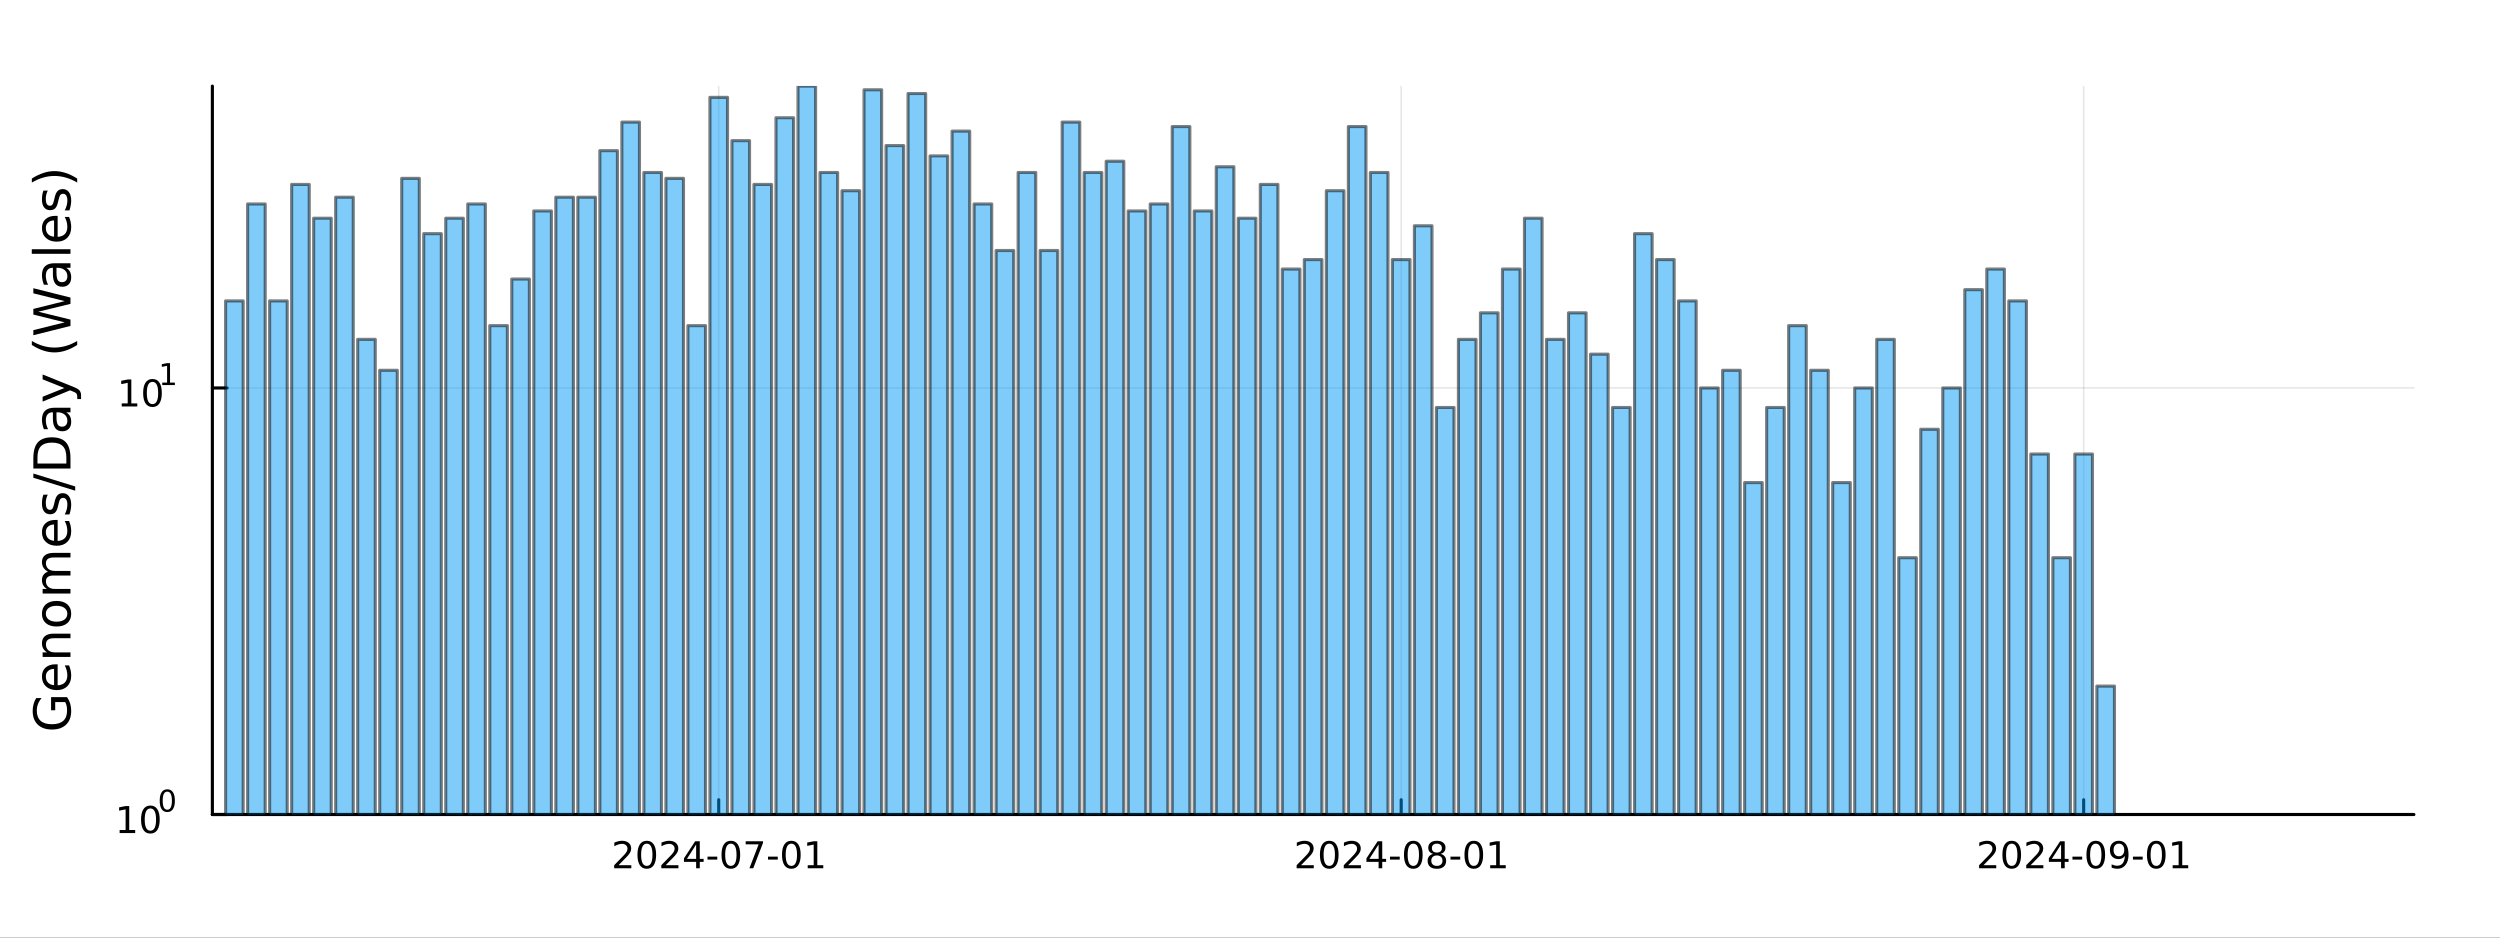 <?xml version="1.0" encoding="utf-8"?>
<svg xmlns="http://www.w3.org/2000/svg" xmlns:xlink="http://www.w3.org/1999/xlink" width="800" height="300" viewBox="0 0 3200 1200">
<rect x="0" y="0" width="3200" height="1200" fill="#333333" stroke="none"/>
<defs>
  <clipPath id="clip240">
    <rect x="0" y="0" width="3200" height="1200"/>
  </clipPath>
</defs>
<path clip-path="url(#clip240)" d="M0 1200 L3200 1200 L3200 0 L0 0  Z" fill="#ffffff" fill-rule="evenodd" fill-opacity="1"/>
<defs>
  <clipPath id="clip241">
    <rect x="640" y="0" width="2241" height="1200"/>
  </clipPath>
</defs>
<path clip-path="url(#clip240)" d="M271.839 1042.58 L3089.76 1042.58 L3089.76 110.236 L271.839 110.236  Z" fill="#ffffff" fill-rule="evenodd" fill-opacity="1"/>
<defs>
  <clipPath id="clip242">
    <rect x="271" y="110" width="2819" height="933"/>
  </clipPath>
</defs>
<polyline clip-path="url(#clip242)" style="stroke:#000000; stroke-linecap:round; stroke-linejoin:round; stroke-width:2; stroke-opacity:0.1; fill:none" points="919.962,1042.58 919.962,110.236 "/>
<polyline clip-path="url(#clip242)" style="stroke:#000000; stroke-linecap:round; stroke-linejoin:round; stroke-width:2; stroke-opacity:0.1; fill:none" points="1793.52,1042.58 1793.52,110.236 "/>
<polyline clip-path="url(#clip242)" style="stroke:#000000; stroke-linecap:round; stroke-linejoin:round; stroke-width:2; stroke-opacity:0.1; fill:none" points="2667.08,1042.58 2667.08,110.236 "/>
<polyline clip-path="url(#clip240)" style="stroke:#000000; stroke-linecap:round; stroke-linejoin:round; stroke-width:4; stroke-opacity:1; fill:none" points="271.839,1042.58 3089.76,1042.58 "/>
<polyline clip-path="url(#clip240)" style="stroke:#000000; stroke-linecap:round; stroke-linejoin:round; stroke-width:4; stroke-opacity:1; fill:none" points="919.962,1042.58 919.962,1023.68 "/>
<polyline clip-path="url(#clip240)" style="stroke:#000000; stroke-linecap:round; stroke-linejoin:round; stroke-width:4; stroke-opacity:1; fill:none" points="1793.52,1042.58 1793.52,1023.68 "/>
<polyline clip-path="url(#clip240)" style="stroke:#000000; stroke-linecap:round; stroke-linejoin:round; stroke-width:4; stroke-opacity:1; fill:none" points="2667.08,1042.58 2667.08,1023.68 "/>
<path clip-path="url(#clip240)" d="M791.757 1107.44 L808.076 1107.44 L808.076 1111.38 L786.132 1111.38 L786.132 1107.44 Q788.794 1104.69 793.377 1100.06 Q797.983 1095.4 799.164 1094.06 Q801.409 1091.54 802.289 1089.8 Q803.192 1088.04 803.192 1086.35 Q803.192 1083.6 801.247 1081.86 Q799.326 1080.13 796.224 1080.13 Q794.025 1080.13 791.571 1080.89 Q789.141 1081.65 786.363 1083.2 L786.363 1078.48 Q789.187 1077.35 791.641 1076.77 Q794.094 1076.19 796.132 1076.19 Q801.502 1076.19 804.696 1078.88 Q807.891 1081.56 807.891 1086.05 Q807.891 1088.18 807.081 1090.1 Q806.293 1092 804.187 1094.59 Q803.608 1095.26 800.506 1098.48 Q797.405 1101.68 791.757 1107.44 Z" fill="#000000" fill-rule="nonzero" fill-opacity="1" /><path clip-path="url(#clip240)" d="M827.891 1079.89 Q824.28 1079.89 822.451 1083.46 Q820.645 1087 820.645 1094.13 Q820.645 1101.24 822.451 1104.8 Q824.28 1108.34 827.891 1108.34 Q831.525 1108.34 833.33 1104.8 Q835.159 1101.24 835.159 1094.13 Q835.159 1087 833.33 1083.46 Q831.525 1079.89 827.891 1079.89 M827.891 1076.19 Q833.701 1076.19 836.756 1080.8 Q839.835 1085.38 839.835 1094.13 Q839.835 1102.86 836.756 1107.46 Q833.701 1112.05 827.891 1112.05 Q822.08 1112.05 819.002 1107.46 Q815.946 1102.86 815.946 1094.13 Q815.946 1085.38 819.002 1080.8 Q822.08 1076.19 827.891 1076.19 Z" fill="#000000" fill-rule="nonzero" fill-opacity="1" /><path clip-path="url(#clip240)" d="M852.08 1107.44 L868.4 1107.44 L868.4 1111.38 L846.455 1111.38 L846.455 1107.44 Q849.117 1104.69 853.701 1100.06 Q858.307 1095.4 859.488 1094.06 Q861.733 1091.54 862.613 1089.8 Q863.515 1088.04 863.515 1086.35 Q863.515 1083.6 861.571 1081.86 Q859.65 1080.13 856.548 1080.13 Q854.349 1080.13 851.895 1080.89 Q849.465 1081.65 846.687 1083.2 L846.687 1078.48 Q849.511 1077.35 851.965 1076.77 Q854.418 1076.19 856.455 1076.19 Q861.826 1076.19 865.02 1078.88 Q868.214 1081.56 868.214 1086.05 Q868.214 1088.18 867.404 1090.1 Q866.617 1092 864.511 1094.59 Q863.932 1095.26 860.83 1098.48 Q857.728 1101.68 852.08 1107.44 Z" fill="#000000" fill-rule="nonzero" fill-opacity="1" /><path clip-path="url(#clip240)" d="M891.062 1080.89 L879.256 1099.34 L891.062 1099.34 L891.062 1080.89 M889.835 1076.82 L895.714 1076.82 L895.714 1099.34 L900.645 1099.34 L900.645 1103.23 L895.714 1103.23 L895.714 1111.38 L891.062 1111.38 L891.062 1103.23 L875.46 1103.23 L875.46 1098.71 L889.835 1076.82 Z" fill="#000000" fill-rule="nonzero" fill-opacity="1" /><path clip-path="url(#clip240)" d="M905.622 1096.49 L918.098 1096.49 L918.098 1100.29 L905.622 1100.29 L905.622 1096.49 Z" fill="#000000" fill-rule="nonzero" fill-opacity="1" /><path clip-path="url(#clip240)" d="M935.483 1079.89 Q931.872 1079.89 930.043 1083.46 Q928.237 1087 928.237 1094.13 Q928.237 1101.24 930.043 1104.8 Q931.872 1108.34 935.483 1108.34 Q939.117 1108.34 940.922 1104.8 Q942.751 1101.24 942.751 1094.13 Q942.751 1087 940.922 1083.46 Q939.117 1079.89 935.483 1079.89 M935.483 1076.19 Q941.293 1076.19 944.348 1080.8 Q947.427 1085.38 947.427 1094.13 Q947.427 1102.86 944.348 1107.46 Q941.293 1112.05 935.483 1112.05 Q929.672 1112.05 926.594 1107.46 Q923.538 1102.86 923.538 1094.13 Q923.538 1085.38 926.594 1080.8 Q929.672 1076.19 935.483 1076.19 Z" fill="#000000" fill-rule="nonzero" fill-opacity="1" /><path clip-path="url(#clip240)" d="M954.464 1076.82 L976.686 1076.82 L976.686 1078.81 L964.14 1111.38 L959.256 1111.38 L971.061 1080.75 L954.464 1080.75 L954.464 1076.82 Z" fill="#000000" fill-rule="nonzero" fill-opacity="1" /><path clip-path="url(#clip240)" d="M983.052 1096.49 L995.529 1096.49 L995.529 1100.29 L983.052 1100.29 L983.052 1096.49 Z" fill="#000000" fill-rule="nonzero" fill-opacity="1" /><path clip-path="url(#clip240)" d="M1012.91 1079.89 Q1009.3 1079.89 1007.47 1083.46 Q1005.67 1087 1005.67 1094.13 Q1005.67 1101.24 1007.47 1104.8 Q1009.3 1108.34 1012.91 1108.34 Q1016.55 1108.34 1018.35 1104.8 Q1020.18 1101.24 1020.18 1094.13 Q1020.18 1087 1018.35 1083.46 Q1016.55 1079.89 1012.91 1079.89 M1012.91 1076.19 Q1018.72 1076.19 1021.78 1080.8 Q1024.86 1085.38 1024.86 1094.13 Q1024.86 1102.86 1021.78 1107.46 Q1018.72 1112.05 1012.91 1112.05 Q1007.1 1112.05 1004.02 1107.46 Q1000.97 1102.86 1000.97 1094.13 Q1000.97 1085.38 1004.02 1080.8 Q1007.1 1076.19 1012.91 1076.19 Z" fill="#000000" fill-rule="nonzero" fill-opacity="1" /><path clip-path="url(#clip240)" d="M1033.88 1107.44 L1041.52 1107.44 L1041.52 1081.07 L1033.21 1082.74 L1033.21 1078.48 L1041.48 1076.82 L1046.15 1076.82 L1046.15 1107.44 L1053.79 1107.44 L1053.79 1111.38 L1033.88 1111.38 L1033.88 1107.44 Z" fill="#000000" fill-rule="nonzero" fill-opacity="1" /><path clip-path="url(#clip240)" d="M1665.31 1107.44 L1681.63 1107.44 L1681.63 1111.38 L1659.69 1111.38 L1659.69 1107.44 Q1662.35 1104.69 1666.93 1100.06 Q1671.54 1095.4 1672.72 1094.06 Q1674.97 1091.54 1675.85 1089.8 Q1676.75 1088.04 1676.75 1086.35 Q1676.75 1083.6 1674.8 1081.86 Q1672.88 1080.13 1669.78 1080.13 Q1667.58 1080.13 1665.13 1080.89 Q1662.7 1081.65 1659.92 1083.2 L1659.92 1078.48 Q1662.74 1077.35 1665.2 1076.77 Q1667.65 1076.19 1669.69 1076.19 Q1675.06 1076.19 1678.25 1078.88 Q1681.45 1081.56 1681.45 1086.05 Q1681.45 1088.18 1680.64 1090.1 Q1679.85 1092 1677.74 1094.59 Q1677.16 1095.26 1674.06 1098.48 Q1670.96 1101.68 1665.31 1107.44 Z" fill="#000000" fill-rule="nonzero" fill-opacity="1" /><path clip-path="url(#clip240)" d="M1701.45 1079.89 Q1697.84 1079.89 1696.01 1083.46 Q1694.2 1087 1694.2 1094.13 Q1694.2 1101.24 1696.01 1104.8 Q1697.84 1108.34 1701.45 1108.34 Q1705.08 1108.34 1706.89 1104.8 Q1708.72 1101.24 1708.72 1094.13 Q1708.72 1087 1706.89 1083.46 Q1705.08 1079.89 1701.45 1079.89 M1701.45 1076.19 Q1707.26 1076.19 1710.31 1080.8 Q1713.39 1085.38 1713.39 1094.13 Q1713.39 1102.86 1710.31 1107.46 Q1707.26 1112.05 1701.45 1112.05 Q1695.64 1112.05 1692.56 1107.46 Q1689.5 1102.86 1689.5 1094.13 Q1689.5 1085.38 1692.56 1080.8 Q1695.64 1076.19 1701.45 1076.19 Z" fill="#000000" fill-rule="nonzero" fill-opacity="1" /><path clip-path="url(#clip240)" d="M1725.64 1107.44 L1741.96 1107.44 L1741.96 1111.38 L1720.01 1111.38 L1720.01 1107.44 Q1722.67 1104.69 1727.26 1100.06 Q1731.86 1095.4 1733.04 1094.06 Q1735.29 1091.54 1736.17 1089.8 Q1737.07 1088.04 1737.07 1086.35 Q1737.07 1083.6 1735.13 1081.86 Q1733.21 1080.13 1730.1 1080.13 Q1727.91 1080.13 1725.45 1080.89 Q1723.02 1081.65 1720.24 1083.2 L1720.24 1078.48 Q1723.07 1077.35 1725.52 1076.77 Q1727.97 1076.19 1730.01 1076.19 Q1735.38 1076.19 1738.58 1078.88 Q1741.77 1081.56 1741.77 1086.05 Q1741.77 1088.18 1740.96 1090.1 Q1740.17 1092 1738.07 1094.59 Q1737.49 1095.26 1734.39 1098.48 Q1731.29 1101.68 1725.64 1107.44 Z" fill="#000000" fill-rule="nonzero" fill-opacity="1" /><path clip-path="url(#clip240)" d="M1764.62 1080.89 L1752.81 1099.34 L1764.62 1099.34 L1764.62 1080.89 M1763.39 1076.82 L1769.27 1076.82 L1769.27 1099.34 L1774.2 1099.34 L1774.2 1103.23 L1769.27 1103.23 L1769.27 1111.38 L1764.62 1111.38 L1764.62 1103.23 L1749.02 1103.23 L1749.02 1098.71 L1763.39 1076.82 Z" fill="#000000" fill-rule="nonzero" fill-opacity="1" /><path clip-path="url(#clip240)" d="M1779.18 1096.49 L1791.66 1096.49 L1791.66 1100.29 L1779.18 1100.29 L1779.18 1096.49 Z" fill="#000000" fill-rule="nonzero" fill-opacity="1" /><path clip-path="url(#clip240)" d="M1809.04 1079.89 Q1805.43 1079.89 1803.6 1083.46 Q1801.79 1087 1801.79 1094.13 Q1801.79 1101.24 1803.6 1104.8 Q1805.43 1108.34 1809.04 1108.34 Q1812.67 1108.34 1814.48 1104.8 Q1816.31 1101.24 1816.31 1094.13 Q1816.31 1087 1814.48 1083.46 Q1812.67 1079.89 1809.04 1079.89 M1809.04 1076.19 Q1814.85 1076.19 1817.9 1080.8 Q1820.98 1085.38 1820.98 1094.13 Q1820.98 1102.86 1817.9 1107.46 Q1814.85 1112.05 1809.04 1112.05 Q1803.23 1112.05 1800.15 1107.46 Q1797.09 1102.86 1797.09 1094.13 Q1797.09 1085.38 1800.15 1080.8 Q1803.23 1076.19 1809.04 1076.19 Z" fill="#000000" fill-rule="nonzero" fill-opacity="1" /><path clip-path="url(#clip240)" d="M1839.2 1094.96 Q1835.87 1094.96 1833.95 1096.75 Q1832.05 1098.53 1832.05 1101.65 Q1832.05 1104.78 1833.95 1106.56 Q1835.87 1108.34 1839.2 1108.34 Q1842.53 1108.34 1844.46 1106.56 Q1846.38 1104.76 1846.38 1101.65 Q1846.38 1098.53 1844.46 1096.75 Q1842.56 1094.96 1839.2 1094.96 M1834.53 1092.97 Q1831.52 1092.23 1829.83 1090.17 Q1828.16 1088.11 1828.16 1085.15 Q1828.16 1081.01 1831.1 1078.6 Q1834.06 1076.19 1839.2 1076.19 Q1844.36 1076.19 1847.3 1078.6 Q1850.24 1081.01 1850.24 1085.15 Q1850.24 1088.11 1848.55 1090.17 Q1846.89 1092.23 1843.9 1092.97 Q1847.28 1093.76 1849.15 1096.05 Q1851.05 1098.34 1851.05 1101.65 Q1851.05 1106.68 1847.97 1109.36 Q1844.92 1112.05 1839.2 1112.05 Q1833.48 1112.05 1830.4 1109.36 Q1827.35 1106.68 1827.35 1101.65 Q1827.35 1098.34 1829.25 1096.05 Q1831.15 1093.76 1834.53 1092.97 M1832.81 1085.59 Q1832.81 1088.27 1834.48 1089.78 Q1836.17 1091.28 1839.2 1091.28 Q1842.21 1091.28 1843.9 1089.78 Q1845.61 1088.27 1845.61 1085.59 Q1845.61 1082.9 1843.9 1081.4 Q1842.21 1079.89 1839.2 1079.89 Q1836.17 1079.89 1834.48 1081.4 Q1832.81 1082.9 1832.81 1085.59 Z" fill="#000000" fill-rule="nonzero" fill-opacity="1" /><path clip-path="url(#clip240)" d="M1856.61 1096.49 L1869.09 1096.49 L1869.09 1100.29 L1856.61 1100.29 L1856.61 1096.49 Z" fill="#000000" fill-rule="nonzero" fill-opacity="1" /><path clip-path="url(#clip240)" d="M1886.47 1079.89 Q1882.86 1079.89 1881.03 1083.46 Q1879.22 1087 1879.22 1094.13 Q1879.22 1101.24 1881.03 1104.8 Q1882.86 1108.34 1886.47 1108.34 Q1890.1 1108.34 1891.91 1104.8 Q1893.74 1101.24 1893.74 1094.13 Q1893.74 1087 1891.91 1083.46 Q1890.1 1079.89 1886.47 1079.89 M1886.47 1076.19 Q1892.28 1076.19 1895.34 1080.8 Q1898.41 1085.38 1898.41 1094.13 Q1898.41 1102.86 1895.34 1107.46 Q1892.28 1112.05 1886.47 1112.05 Q1880.66 1112.05 1877.58 1107.46 Q1874.52 1102.86 1874.52 1094.13 Q1874.52 1085.38 1877.58 1080.8 Q1880.66 1076.19 1886.47 1076.19 Z" fill="#000000" fill-rule="nonzero" fill-opacity="1" /><path clip-path="url(#clip240)" d="M1907.44 1107.44 L1915.08 1107.44 L1915.08 1081.07 L1906.77 1082.74 L1906.77 1078.48 L1915.03 1076.82 L1919.71 1076.82 L1919.71 1107.44 L1927.35 1107.44 L1927.35 1111.38 L1907.44 1111.38 L1907.44 1107.44 Z" fill="#000000" fill-rule="nonzero" fill-opacity="1" /><path clip-path="url(#clip240)" d="M2538.87 1107.44 L2555.19 1107.44 L2555.19 1111.38 L2533.24 1111.38 L2533.24 1107.44 Q2535.91 1104.69 2540.49 1100.06 Q2545.1 1095.4 2546.28 1094.06 Q2548.52 1091.54 2549.4 1089.8 Q2550.3 1088.04 2550.3 1086.35 Q2550.3 1083.6 2548.36 1081.86 Q2546.44 1080.13 2543.34 1080.13 Q2541.14 1080.13 2538.68 1080.89 Q2536.25 1081.65 2533.48 1083.2 L2533.48 1078.48 Q2536.3 1077.35 2538.75 1076.77 Q2541.21 1076.19 2543.24 1076.19 Q2548.62 1076.19 2551.81 1078.88 Q2555 1081.56 2555 1086.05 Q2555 1088.18 2554.19 1090.1 Q2553.41 1092 2551.3 1094.59 Q2550.72 1095.26 2547.62 1098.48 Q2544.52 1101.68 2538.87 1107.44 Z" fill="#000000" fill-rule="nonzero" fill-opacity="1" /><path clip-path="url(#clip240)" d="M2575 1079.89 Q2571.39 1079.89 2569.56 1083.46 Q2567.76 1087 2567.76 1094.13 Q2567.76 1101.24 2569.56 1104.8 Q2571.39 1108.34 2575 1108.34 Q2578.64 1108.34 2580.44 1104.8 Q2582.27 1101.24 2582.27 1094.13 Q2582.27 1087 2580.44 1083.46 Q2578.64 1079.89 2575 1079.89 M2575 1076.19 Q2580.81 1076.19 2583.87 1080.8 Q2586.95 1085.38 2586.95 1094.13 Q2586.95 1102.86 2583.87 1107.46 Q2580.81 1112.05 2575 1112.05 Q2569.19 1112.05 2566.11 1107.46 Q2563.06 1102.86 2563.06 1094.13 Q2563.06 1085.38 2566.11 1080.8 Q2569.19 1076.19 2575 1076.19 Z" fill="#000000" fill-rule="nonzero" fill-opacity="1" /><path clip-path="url(#clip240)" d="M2599.19 1107.44 L2615.51 1107.44 L2615.51 1111.38 L2593.57 1111.38 L2593.57 1107.44 Q2596.23 1104.69 2600.81 1100.06 Q2605.42 1095.4 2606.6 1094.06 Q2608.85 1091.54 2609.73 1089.8 Q2610.63 1088.04 2610.63 1086.35 Q2610.63 1083.6 2608.68 1081.86 Q2606.76 1080.13 2603.66 1080.13 Q2601.46 1080.13 2599.01 1080.89 Q2596.58 1081.65 2593.8 1083.2 L2593.8 1078.48 Q2596.62 1077.35 2599.08 1076.77 Q2601.53 1076.19 2603.57 1076.19 Q2608.94 1076.19 2612.13 1078.88 Q2615.33 1081.56 2615.33 1086.05 Q2615.33 1088.18 2614.52 1090.1 Q2613.73 1092 2611.62 1094.59 Q2611.05 1095.26 2607.94 1098.48 Q2604.84 1101.68 2599.19 1107.44 Z" fill="#000000" fill-rule="nonzero" fill-opacity="1" /><path clip-path="url(#clip240)" d="M2638.17 1080.89 L2626.37 1099.34 L2638.17 1099.34 L2638.17 1080.89 M2636.95 1076.82 L2642.83 1076.82 L2642.83 1099.34 L2647.76 1099.34 L2647.76 1103.23 L2642.83 1103.23 L2642.83 1111.38 L2638.17 1111.38 L2638.17 1103.23 L2622.57 1103.23 L2622.57 1098.71 L2636.95 1076.82 Z" fill="#000000" fill-rule="nonzero" fill-opacity="1" /><path clip-path="url(#clip240)" d="M2652.73 1096.49 L2665.21 1096.49 L2665.21 1100.29 L2652.73 1100.29 L2652.73 1096.49 Z" fill="#000000" fill-rule="nonzero" fill-opacity="1" /><path clip-path="url(#clip240)" d="M2682.6 1079.89 Q2678.98 1079.89 2677.16 1083.46 Q2675.35 1087 2675.35 1094.13 Q2675.35 1101.24 2677.16 1104.8 Q2678.98 1108.34 2682.6 1108.34 Q2686.23 1108.34 2688.04 1104.8 Q2689.86 1101.24 2689.86 1094.13 Q2689.86 1087 2688.04 1083.46 Q2686.23 1079.89 2682.6 1079.89 M2682.6 1076.19 Q2688.41 1076.19 2691.46 1080.8 Q2694.54 1085.38 2694.54 1094.13 Q2694.54 1102.86 2691.46 1107.46 Q2688.41 1112.05 2682.6 1112.05 Q2676.79 1112.05 2673.71 1107.46 Q2670.65 1102.86 2670.65 1094.13 Q2670.65 1085.38 2673.71 1080.8 Q2676.79 1076.19 2682.6 1076.19 Z" fill="#000000" fill-rule="nonzero" fill-opacity="1" /><path clip-path="url(#clip240)" d="M2702.9 1110.66 L2702.9 1106.4 Q2704.66 1107.23 2706.46 1107.67 Q2708.27 1108.11 2710 1108.11 Q2714.63 1108.11 2717.06 1105.01 Q2719.52 1101.89 2719.86 1095.54 Q2718.52 1097.53 2716.46 1098.6 Q2714.4 1099.66 2711.9 1099.66 Q2706.72 1099.66 2703.68 1096.54 Q2700.67 1093.39 2700.67 1087.95 Q2700.67 1082.63 2703.82 1079.41 Q2706.97 1076.19 2712.2 1076.19 Q2718.2 1076.19 2721.35 1080.8 Q2724.52 1085.38 2724.52 1094.13 Q2724.52 1102.3 2720.63 1107.19 Q2716.76 1112.05 2710.21 1112.05 Q2708.45 1112.05 2706.65 1111.7 Q2704.84 1111.35 2702.9 1110.66 M2712.2 1096.01 Q2715.35 1096.01 2717.18 1093.85 Q2719.03 1091.7 2719.03 1087.95 Q2719.03 1084.22 2717.18 1082.07 Q2715.35 1079.89 2712.2 1079.89 Q2709.05 1079.89 2707.2 1082.07 Q2705.37 1084.22 2705.37 1087.95 Q2705.37 1091.7 2707.2 1093.85 Q2709.05 1096.01 2712.2 1096.01 Z" fill="#000000" fill-rule="nonzero" fill-opacity="1" /><path clip-path="url(#clip240)" d="M2730.17 1096.49 L2742.64 1096.49 L2742.64 1100.29 L2730.17 1100.29 L2730.17 1096.49 Z" fill="#000000" fill-rule="nonzero" fill-opacity="1" /><path clip-path="url(#clip240)" d="M2760.03 1079.89 Q2756.41 1079.89 2754.59 1083.46 Q2752.78 1087 2752.78 1094.13 Q2752.78 1101.24 2754.59 1104.8 Q2756.41 1108.34 2760.03 1108.34 Q2763.66 1108.34 2765.47 1104.8 Q2767.29 1101.24 2767.29 1094.13 Q2767.29 1087 2765.47 1083.46 Q2763.66 1079.89 2760.03 1079.89 M2760.03 1076.19 Q2765.84 1076.19 2768.89 1080.8 Q2771.97 1085.38 2771.97 1094.13 Q2771.97 1102.86 2768.89 1107.46 Q2765.84 1112.05 2760.03 1112.05 Q2754.22 1112.05 2751.14 1107.46 Q2748.08 1102.86 2748.08 1094.13 Q2748.08 1085.38 2751.14 1080.8 Q2754.22 1076.19 2760.03 1076.19 Z" fill="#000000" fill-rule="nonzero" fill-opacity="1" /><path clip-path="url(#clip240)" d="M2781 1107.44 L2788.64 1107.44 L2788.64 1081.07 L2780.33 1082.74 L2780.33 1078.48 L2788.59 1076.82 L2793.27 1076.82 L2793.27 1107.44 L2800.91 1107.44 L2800.91 1111.38 L2781 1111.38 L2781 1107.44 Z" fill="#000000" fill-rule="nonzero" fill-opacity="1" /><polyline clip-path="url(#clip242)" style="stroke:#000000; stroke-linecap:round; stroke-linejoin:round; stroke-width:2; stroke-opacity:0.1; fill:none" points="271.839,1042.58 3089.76,1042.58 "/>
<polyline clip-path="url(#clip242)" style="stroke:#000000; stroke-linecap:round; stroke-linejoin:round; stroke-width:2; stroke-opacity:0.1; fill:none" points="271.839,496.572 3089.76,496.572 "/>
<polyline clip-path="url(#clip240)" style="stroke:#000000; stroke-linecap:round; stroke-linejoin:round; stroke-width:4; stroke-opacity:1; fill:none" points="271.839,1042.58 271.839,110.236 "/>
<polyline clip-path="url(#clip240)" style="stroke:#000000; stroke-linecap:round; stroke-linejoin:round; stroke-width:4; stroke-opacity:1; fill:none" points="271.839,1042.58 290.737,1042.58 "/>
<polyline clip-path="url(#clip240)" style="stroke:#000000; stroke-linecap:round; stroke-linejoin:round; stroke-width:4; stroke-opacity:1; fill:none" points="271.839,496.572 290.737,496.572 "/>
<path clip-path="url(#clip240)" d="M153.134 1062.37 L160.772 1062.37 L160.772 1036 L152.462 1037.67 L152.462 1033.41 L160.726 1031.74 L165.402 1031.74 L165.402 1062.37 L173.041 1062.37 L173.041 1066.3 L153.134 1066.3 L153.134 1062.37 Z" fill="#000000" fill-rule="nonzero" fill-opacity="1" /><path clip-path="url(#clip240)" d="M192.485 1034.82 Q188.874 1034.82 187.045 1038.39 Q185.24 1041.93 185.24 1049.06 Q185.24 1056.16 187.045 1059.73 Q188.874 1063.27 192.485 1063.27 Q196.119 1063.27 197.925 1059.73 Q199.754 1056.16 199.754 1049.06 Q199.754 1041.93 197.925 1038.39 Q196.119 1034.82 192.485 1034.82 M192.485 1031.12 Q198.295 1031.12 201.351 1035.72 Q204.43 1040.31 204.43 1049.06 Q204.43 1057.78 201.351 1062.39 Q198.295 1066.97 192.485 1066.97 Q186.675 1066.97 183.596 1062.39 Q180.541 1057.78 180.541 1049.06 Q180.541 1040.31 183.596 1035.72 Q186.675 1031.12 192.485 1031.12 Z" fill="#000000" fill-rule="nonzero" fill-opacity="1" /><path clip-path="url(#clip240)" d="M214.134 1013.31 Q211.2 1013.31 209.715 1016.21 Q208.248 1019.09 208.248 1024.88 Q208.248 1030.66 209.715 1033.55 Q211.2 1036.43 214.134 1036.43 Q217.087 1036.43 218.554 1033.55 Q220.04 1030.66 220.04 1024.88 Q220.04 1019.09 218.554 1016.21 Q217.087 1013.31 214.134 1013.31 M214.134 1010.31 Q218.855 1010.31 221.338 1014.05 Q223.839 1017.77 223.839 1024.88 Q223.839 1031.97 221.338 1035.71 Q218.855 1039.44 214.134 1039.44 Q209.414 1039.44 206.912 1035.71 Q204.43 1031.97 204.43 1024.88 Q204.43 1017.77 206.912 1014.05 Q209.414 1010.31 214.134 1010.31 Z" fill="#000000" fill-rule="nonzero" fill-opacity="1" /><path clip-path="url(#clip240)" d="M155.823 516.365 L163.462 516.365 L163.462 489.999 L155.152 491.666 L155.152 487.406 L163.416 485.74 L168.092 485.74 L168.092 516.365 L175.73 516.365 L175.73 520.3 L155.823 520.3 L155.823 516.365 Z" fill="#000000" fill-rule="nonzero" fill-opacity="1" /><path clip-path="url(#clip240)" d="M195.175 488.818 Q191.564 488.818 189.735 492.383 Q187.929 495.925 187.929 503.054 Q187.929 510.161 189.735 513.726 Q191.564 517.267 195.175 517.267 Q198.809 517.267 200.615 513.726 Q202.443 510.161 202.443 503.054 Q202.443 495.925 200.615 492.383 Q198.809 488.818 195.175 488.818 M195.175 485.115 Q200.985 485.115 204.04 489.721 Q207.119 494.304 207.119 503.054 Q207.119 511.781 204.04 516.388 Q200.985 520.971 195.175 520.971 Q189.365 520.971 186.286 516.388 Q183.23 511.781 183.23 503.054 Q183.23 494.304 186.286 489.721 Q189.365 485.115 195.175 485.115 Z" fill="#000000" fill-rule="nonzero" fill-opacity="1" /><path clip-path="url(#clip240)" d="M207.665 489.692 L213.871 489.692 L213.871 468.27 L207.119 469.624 L207.119 466.163 L213.833 464.809 L217.633 464.809 L217.633 489.692 L223.839 489.692 L223.839 492.889 L207.665 492.889 L207.665 489.692 Z" fill="#000000" fill-rule="nonzero" fill-opacity="1" /><path clip-path="url(#clip240)" d="M83.427 898.654 L70.664 898.654 L70.664 909.157 L65.38 909.157 L65.38 892.288 L85.782 892.288 Q88.424 896.012 89.793 900.5 Q91.129 904.988 91.129 910.08 Q91.129 921.22 84.636 927.522 Q78.111 933.793 66.494 933.793 Q54.845 933.793 48.352 927.522 Q41.827 921.22 41.827 910.08 Q41.827 905.433 42.973 901.264 Q44.119 897.063 46.347 893.53 L53.19 893.53 Q50.166 897.094 48.638 901.105 Q47.11 905.115 47.11 909.539 Q47.11 918.26 51.98 922.653 Q56.85 927.013 66.494 927.013 Q76.106 927.013 80.976 922.653 Q85.846 918.26 85.846 909.539 Q85.846 906.134 85.273 903.46 Q84.668 900.786 83.427 898.654 Z" fill="#000000" fill-rule="nonzero" fill-opacity="1" /><path clip-path="url(#clip240)" d="M70.918 850.306 L73.783 850.306 L73.783 877.233 Q79.83 876.851 83.013 873.605 Q86.164 870.327 86.164 864.502 Q86.164 861.128 85.337 857.977 Q84.509 854.794 82.854 851.675 L88.392 851.675 Q89.729 854.826 90.429 858.136 Q91.129 861.446 91.129 864.852 Q91.129 873.382 86.164 878.379 Q81.199 883.344 72.732 883.344 Q63.98 883.344 58.855 878.634 Q53.699 873.891 53.699 865.871 Q53.699 858.677 58.346 854.508 Q62.961 850.306 70.918 850.306 M69.2 856.163 Q64.393 856.227 61.529 858.868 Q58.664 861.478 58.664 865.807 Q58.664 870.709 61.433 873.669 Q64.202 876.597 69.231 877.042 L69.2 856.163 Z" fill="#000000" fill-rule="nonzero" fill-opacity="1" /><path clip-path="url(#clip240)" d="M68.69 811.062 L90.206 811.062 L90.206 816.918 L68.881 816.918 Q63.82 816.918 61.306 818.892 Q58.791 820.865 58.791 824.812 Q58.791 829.554 61.815 832.291 Q64.839 835.029 70.059 835.029 L90.206 835.029 L90.206 840.917 L54.558 840.917 L54.558 835.029 L60.096 835.029 Q56.882 832.928 55.29 830.095 Q53.699 827.231 53.699 823.507 Q53.699 817.364 57.518 814.213 Q61.306 811.062 68.69 811.062 Z" fill="#000000" fill-rule="nonzero" fill-opacity="1" /><path clip-path="url(#clip240)" d="M58.664 785.567 Q58.664 790.278 62.356 793.015 Q66.017 795.752 72.414 795.752 Q78.812 795.752 82.504 793.047 Q86.164 790.31 86.164 785.567 Q86.164 780.888 82.472 778.151 Q78.78 775.414 72.414 775.414 Q66.08 775.414 62.388 778.151 Q58.664 780.888 58.664 785.567 M53.699 785.567 Q53.699 777.928 58.664 773.568 Q63.63 769.207 72.414 769.207 Q81.167 769.207 86.164 773.568 Q91.129 777.928 91.129 785.567 Q91.129 793.238 86.164 797.598 Q81.167 801.927 72.414 801.927 Q63.63 801.927 58.664 797.598 Q53.699 793.238 53.699 785.567 Z" fill="#000000" fill-rule="nonzero" fill-opacity="1" /><path clip-path="url(#clip240)" d="M61.401 731.745 Q57.455 729.549 55.577 726.493 Q53.699 723.438 53.699 719.3 Q53.699 713.73 57.614 710.706 Q61.497 707.683 68.69 707.683 L90.206 707.683 L90.206 713.571 L68.881 713.571 Q63.757 713.571 61.274 715.385 Q58.791 717.2 58.791 720.923 Q58.791 725.475 61.815 728.117 Q64.839 730.758 70.059 730.758 L90.206 730.758 L90.206 736.647 L68.881 736.647 Q63.725 736.647 61.274 738.461 Q58.791 740.275 58.791 744.063 Q58.791 748.551 61.847 751.192 Q64.871 753.834 70.059 753.834 L90.206 753.834 L90.206 759.722 L54.558 759.722 L54.558 753.834 L60.096 753.834 Q56.818 751.829 55.259 749.028 Q53.699 746.227 53.699 742.376 Q53.699 738.493 55.672 735.787 Q57.646 733.05 61.401 731.745 Z" fill="#000000" fill-rule="nonzero" fill-opacity="1" /><path clip-path="url(#clip240)" d="M70.918 665.51 L73.783 665.51 L73.783 692.437 Q79.83 692.055 83.013 688.808 Q86.164 685.53 86.164 679.705 Q86.164 676.332 85.337 673.181 Q84.509 669.998 82.854 666.879 L88.392 666.879 Q89.729 670.03 90.429 673.34 Q91.129 676.65 91.129 680.056 Q91.129 688.586 86.164 693.583 Q81.199 698.548 72.732 698.548 Q63.98 698.548 58.855 693.837 Q53.699 689.095 53.699 681.074 Q53.699 673.881 58.346 669.711 Q62.961 665.51 70.918 665.51 M69.2 671.366 Q64.393 671.43 61.529 674.072 Q58.664 676.682 58.664 681.01 Q58.664 685.912 61.433 688.872 Q64.202 691.8 69.231 692.246 L69.2 671.366 Z" fill="#000000" fill-rule="nonzero" fill-opacity="1" /><path clip-path="url(#clip240)" d="M55.609 633.172 L61.147 633.172 Q59.874 635.655 59.237 638.328 Q58.601 641.002 58.601 643.867 Q58.601 648.227 59.937 650.423 Q61.274 652.588 63.948 652.588 Q65.985 652.588 67.162 651.028 Q68.308 649.468 69.359 644.758 L69.804 642.753 Q71.141 636.514 73.592 633.904 Q76.011 631.262 80.371 631.262 Q85.337 631.262 88.233 635.209 Q91.129 639.124 91.129 645.999 Q91.129 648.864 90.556 651.983 Q90.015 655.07 88.901 658.508 L82.854 658.508 Q84.541 655.261 85.4 652.11 Q86.228 648.959 86.228 645.872 Q86.228 641.734 84.827 639.506 Q83.395 637.278 80.817 637.278 Q78.43 637.278 77.157 638.901 Q75.883 640.493 74.706 645.935 L74.228 647.972 Q73.082 653.415 70.727 655.834 Q68.34 658.253 64.202 658.253 Q59.173 658.253 56.436 654.688 Q53.699 651.123 53.699 644.567 Q53.699 641.32 54.176 638.456 Q54.654 635.591 55.609 633.172 Z" fill="#000000" fill-rule="nonzero" fill-opacity="1" /><path clip-path="url(#clip240)" d="M42.686 611.529 L42.686 606.118 L96.254 622.669 L96.254 628.08 L42.686 611.529 Z" fill="#000000" fill-rule="nonzero" fill-opacity="1" /><path clip-path="url(#clip240)" d="M47.97 593.291 L84.923 593.291 L84.923 585.525 Q84.923 575.69 80.467 571.138 Q76.011 566.555 66.398 566.555 Q56.85 566.555 52.426 571.138 Q47.97 575.69 47.97 585.525 L47.97 593.291 M42.686 599.72 L42.686 586.512 Q42.686 572.698 48.447 566.237 Q54.176 559.776 66.398 559.776 Q78.684 559.776 84.445 566.269 Q90.206 572.762 90.206 586.512 L90.206 599.72 L42.686 599.72 Z" fill="#000000" fill-rule="nonzero" fill-opacity="1" /><path clip-path="url(#clip240)" d="M72.287 533.581 Q72.287 540.678 73.91 543.416 Q75.533 546.153 79.448 546.153 Q82.567 546.153 84.413 544.116 Q86.228 542.047 86.228 538.514 Q86.228 533.644 82.79 530.716 Q79.321 527.756 73.592 527.756 L72.287 527.756 L72.287 533.581 M69.868 521.9 L90.206 521.9 L90.206 527.756 L84.795 527.756 Q88.042 529.761 89.602 532.753 Q91.129 535.745 91.129 540.074 Q91.129 545.548 88.074 548.795 Q84.986 552.009 79.83 552.009 Q73.815 552.009 70.759 547.999 Q67.704 543.957 67.704 535.968 L67.704 527.756 L67.131 527.756 Q63.088 527.756 60.892 530.43 Q58.664 533.071 58.664 537.878 Q58.664 540.933 59.396 543.829 Q60.128 546.726 61.592 549.399 L56.182 549.399 Q54.94 546.185 54.336 543.161 Q53.699 540.137 53.699 537.273 Q53.699 529.538 57.709 525.719 Q61.72 521.9 69.868 521.9 Z" fill="#000000" fill-rule="nonzero" fill-opacity="1" /><path clip-path="url(#clip240)" d="M93.516 495.005 Q99.882 497.487 101.824 499.842 Q103.765 502.198 103.765 506.144 L103.765 510.823 L98.864 510.823 L98.864 507.386 Q98.864 504.967 97.718 503.63 Q96.572 502.293 92.307 500.67 L89.633 499.62 L54.558 514.038 L54.558 507.831 L82.44 496.691 L54.558 485.551 L54.558 479.345 L93.516 495.005 Z" fill="#000000" fill-rule="nonzero" fill-opacity="1" /><path clip-path="url(#clip240)" d="M40.745 436.472 Q48.065 440.737 55.227 442.806 Q62.388 444.875 69.74 444.875 Q77.093 444.875 84.318 442.806 Q91.511 440.705 98.8 436.472 L98.8 441.564 Q91.32 446.339 84.095 448.726 Q76.87 451.081 69.74 451.081 Q62.643 451.081 55.45 448.726 Q48.256 446.371 40.745 441.564 L40.745 436.472 Z" fill="#000000" fill-rule="nonzero" fill-opacity="1" /><path clip-path="url(#clip240)" d="M42.686 429.088 L42.686 422.595 L82.854 412.6 L42.686 402.638 L42.686 395.413 L82.854 385.419 L42.686 375.457 L42.686 368.932 L90.206 380.867 L90.206 388.952 L48.956 398.978 L90.206 409.099 L90.206 417.184 L42.686 429.088 Z" fill="#000000" fill-rule="nonzero" fill-opacity="1" /><path clip-path="url(#clip240)" d="M72.287 348.625 Q72.287 355.723 73.91 358.46 Q75.533 361.197 79.448 361.197 Q82.567 361.197 84.413 359.16 Q86.228 357.091 86.228 353.559 Q86.228 348.689 82.79 345.761 Q79.321 342.8 73.592 342.8 L72.287 342.8 L72.287 348.625 M69.868 336.944 L90.206 336.944 L90.206 342.8 L84.795 342.8 Q88.042 344.806 89.602 347.798 Q91.129 350.789 91.129 355.118 Q91.129 360.593 88.074 363.839 Q84.986 367.054 79.83 367.054 Q73.815 367.054 70.759 363.043 Q67.704 359.001 67.704 351.012 L67.704 342.8 L67.131 342.8 Q63.088 342.8 60.892 345.474 Q58.664 348.116 58.664 352.922 Q58.664 355.977 59.396 358.874 Q60.128 361.77 61.592 364.444 L56.182 364.444 Q54.94 361.229 54.336 358.205 Q53.699 355.182 53.699 352.317 Q53.699 344.583 57.709 340.763 Q61.72 336.944 69.868 336.944 Z" fill="#000000" fill-rule="nonzero" fill-opacity="1" /><path clip-path="url(#clip240)" d="M40.681 324.881 L40.681 319.025 L90.206 319.025 L90.206 324.881 L40.681 324.881 Z" fill="#000000" fill-rule="nonzero" fill-opacity="1" /><path clip-path="url(#clip240)" d="M70.918 276.279 L73.783 276.279 L73.783 303.206 Q79.83 302.824 83.013 299.577 Q86.164 296.299 86.164 290.474 Q86.164 287.101 85.337 283.95 Q84.509 280.767 82.854 277.647 L88.392 277.647 Q89.729 280.798 90.429 284.109 Q91.129 287.419 91.129 290.824 Q91.129 299.355 86.164 304.352 Q81.199 309.317 72.732 309.317 Q63.98 309.317 58.855 304.606 Q53.699 299.864 53.699 291.843 Q53.699 284.65 58.346 280.48 Q62.961 276.279 70.918 276.279 M69.2 282.135 Q64.393 282.199 61.529 284.841 Q58.664 287.451 58.664 291.779 Q58.664 296.681 61.433 299.641 Q64.202 302.569 69.231 303.015 L69.2 282.135 Z" fill="#000000" fill-rule="nonzero" fill-opacity="1" /><path clip-path="url(#clip240)" d="M55.609 243.941 L61.147 243.941 Q59.874 246.424 59.237 249.097 Q58.601 251.771 58.601 254.635 Q58.601 258.996 59.937 261.192 Q61.274 263.356 63.948 263.356 Q65.985 263.356 67.162 261.797 Q68.308 260.237 69.359 255.527 L69.804 253.521 Q71.141 247.283 73.592 244.673 Q76.011 242.031 80.371 242.031 Q85.337 242.031 88.233 245.978 Q91.129 249.893 91.129 256.768 Q91.129 259.633 90.556 262.752 Q90.015 265.839 88.901 269.277 L82.854 269.277 Q84.541 266.03 85.4 262.879 Q86.228 259.728 86.228 256.641 Q86.228 252.503 84.827 250.275 Q83.395 248.047 80.817 248.047 Q78.43 248.047 77.157 249.67 Q75.883 251.262 74.706 256.704 L74.228 258.741 Q73.082 264.184 70.727 266.603 Q68.34 269.022 64.202 269.022 Q59.173 269.022 56.436 265.457 Q53.699 261.892 53.699 255.336 Q53.699 252.089 54.176 249.225 Q54.654 246.36 55.609 243.941 Z" fill="#000000" fill-rule="nonzero" fill-opacity="1" /><path clip-path="url(#clip240)" d="M40.745 233.629 L40.745 228.536 Q48.256 223.762 55.45 221.406 Q62.643 219.019 69.74 219.019 Q76.87 219.019 84.095 221.406 Q91.32 223.762 98.8 228.536 L98.8 233.629 Q91.511 229.395 84.318 227.327 Q77.093 225.226 69.74 225.226 Q62.388 225.226 55.227 227.327 Q48.065 229.395 40.745 233.629 Z" fill="#000000" fill-rule="nonzero" fill-opacity="1" /><path clip-path="url(#clip242)" d="M288.747 385.122 L288.747 1042.58 L311.29 1042.58 L311.29 385.122 L288.747 385.122 L288.747 385.122  Z" fill="#009af9" fill-rule="evenodd" fill-opacity="0.5"/>
<polyline clip-path="url(#clip242)" style="stroke:#000000; stroke-linecap:round; stroke-linejoin:round; stroke-width:4; stroke-opacity:0.5; fill:none" points="288.747,385.122 288.747,1042.58 311.29,1042.58 311.29,385.122 288.747,385.122 "/>
<path clip-path="url(#clip242)" d="M316.926 261.046 L316.926 1042.58 L339.469 1042.58 L339.469 261.046 L316.926 261.046 L316.926 261.046  Z" fill="#009af9" fill-rule="evenodd" fill-opacity="0.5"/>
<polyline clip-path="url(#clip242)" style="stroke:#000000; stroke-linecap:round; stroke-linejoin:round; stroke-width:4; stroke-opacity:0.5; fill:none" points="316.926,261.046 316.926,1042.58 339.469,1042.58 339.469,261.046 316.926,261.046 "/>
<path clip-path="url(#clip242)" d="M345.105 385.122 L345.105 1042.58 L367.649 1042.58 L367.649 385.122 L345.105 385.122 L345.105 385.122  Z" fill="#009af9" fill-rule="evenodd" fill-opacity="0.5"/>
<polyline clip-path="url(#clip242)" style="stroke:#000000; stroke-linecap:round; stroke-linejoin:round; stroke-width:4; stroke-opacity:0.5; fill:none" points="345.105,385.122 345.105,1042.58 367.649,1042.58 367.649,385.122 345.105,385.122 "/>
<path clip-path="url(#clip242)" d="M373.285 236.062 L373.285 1042.58 L395.828 1042.58 L395.828 236.062 L373.285 236.062 L373.285 236.062  Z" fill="#009af9" fill-rule="evenodd" fill-opacity="0.5"/>
<polyline clip-path="url(#clip242)" style="stroke:#000000; stroke-linecap:round; stroke-linejoin:round; stroke-width:4; stroke-opacity:0.5; fill:none" points="373.285,236.062 373.285,1042.58 395.828,1042.58 395.828,236.062 373.285,236.062 "/>
<path clip-path="url(#clip242)" d="M401.464 279.295 L401.464 1042.58 L424.007 1042.58 L424.007 279.295 L401.464 279.295 L401.464 279.295  Z" fill="#009af9" fill-rule="evenodd" fill-opacity="0.5"/>
<polyline clip-path="url(#clip242)" style="stroke:#000000; stroke-linecap:round; stroke-linejoin:round; stroke-width:4; stroke-opacity:0.5; fill:none" points="401.464,279.295 401.464,1042.58 424.007,1042.58 424.007,279.295 401.464,279.295 "/>
<path clip-path="url(#clip242)" d="M429.643 252.422 L429.643 1042.58 L452.186 1042.58 L452.186 252.422 L429.643 252.422 L429.643 252.422  Z" fill="#009af9" fill-rule="evenodd" fill-opacity="0.5"/>
<polyline clip-path="url(#clip242)" style="stroke:#000000; stroke-linecap:round; stroke-linejoin:round; stroke-width:4; stroke-opacity:0.5; fill:none" points="429.643,252.422 429.643,1042.58 452.186,1042.58 452.186,252.422 429.643,252.422 "/>
<path clip-path="url(#clip242)" d="M457.822 434.359 L457.822 1042.58 L480.366 1042.58 L480.366 434.359 L457.822 434.359 L457.822 434.359  Z" fill="#009af9" fill-rule="evenodd" fill-opacity="0.5"/>
<polyline clip-path="url(#clip242)" style="stroke:#000000; stroke-linecap:round; stroke-linejoin:round; stroke-width:4; stroke-opacity:0.5; fill:none" points="457.822,434.359 457.822,1042.58 480.366,1042.58 480.366,434.359 457.822,434.359 "/>
<path clip-path="url(#clip242)" d="M486.001 473.972 L486.001 1042.58 L508.545 1042.58 L508.545 473.972 L486.001 473.972 L486.001 473.972  Z" fill="#009af9" fill-rule="evenodd" fill-opacity="0.5"/>
<polyline clip-path="url(#clip242)" style="stroke:#000000; stroke-linecap:round; stroke-linejoin:round; stroke-width:4; stroke-opacity:0.5; fill:none" points="486.001,473.972 486.001,1042.58 508.545,1042.58 508.545,473.972 486.001,473.972 "/>
<path clip-path="url(#clip242)" d="M514.181 228.287 L514.181 1042.58 L536.724 1042.58 L536.724 228.287 L514.181 228.287 L514.181 228.287  Z" fill="#009af9" fill-rule="evenodd" fill-opacity="0.5"/>
<polyline clip-path="url(#clip242)" style="stroke:#000000; stroke-linecap:round; stroke-linejoin:round; stroke-width:4; stroke-opacity:0.5; fill:none" points="514.181,228.287 514.181,1042.58 536.724,1042.58 536.724,228.287 514.181,228.287 "/>
<path clip-path="url(#clip242)" d="M542.36 299.067 L542.36 1042.58 L564.903 1042.58 L564.903 299.067 L542.36 299.067 L542.36 299.067  Z" fill="#009af9" fill-rule="evenodd" fill-opacity="0.5"/>
<polyline clip-path="url(#clip242)" style="stroke:#000000; stroke-linecap:round; stroke-linejoin:round; stroke-width:4; stroke-opacity:0.5; fill:none" points="542.36,299.067 542.36,1042.58 564.903,1042.58 564.903,299.067 542.36,299.067 "/>
<path clip-path="url(#clip242)" d="M570.539 279.295 L570.539 1042.58 L593.083 1042.58 L593.083 279.295 L570.539 279.295 L570.539 279.295  Z" fill="#009af9" fill-rule="evenodd" fill-opacity="0.5"/>
<polyline clip-path="url(#clip242)" style="stroke:#000000; stroke-linecap:round; stroke-linejoin:round; stroke-width:4; stroke-opacity:0.5; fill:none" points="570.539,279.295 570.539,1042.58 593.083,1042.58 593.083,279.295 570.539,279.295 "/>
<path clip-path="url(#clip242)" d="M598.718 261.046 L598.718 1042.58 L621.262 1042.58 L621.262 261.046 L598.718 261.046 L598.718 261.046  Z" fill="#009af9" fill-rule="evenodd" fill-opacity="0.5"/>
<polyline clip-path="url(#clip242)" style="stroke:#000000; stroke-linecap:round; stroke-linejoin:round; stroke-width:4; stroke-opacity:0.5; fill:none" points="598.718,261.046 598.718,1042.58 621.262,1042.58 621.262,261.046 598.718,261.046 "/>
<path clip-path="url(#clip242)" d="M626.898 416.786 L626.898 1042.58 L649.441 1042.58 L649.441 416.786 L626.898 416.786 L626.898 416.786  Z" fill="#009af9" fill-rule="evenodd" fill-opacity="0.5"/>
<polyline clip-path="url(#clip242)" style="stroke:#000000; stroke-linecap:round; stroke-linejoin:round; stroke-width:4; stroke-opacity:0.5; fill:none" points="626.898,416.786 626.898,1042.58 649.441,1042.58 649.441,416.786 626.898,416.786 "/>
<path clip-path="url(#clip242)" d="M655.077 357.192 L655.077 1042.58 L677.62 1042.58 L677.62 357.192 L655.077 357.192 L655.077 357.192  Z" fill="#009af9" fill-rule="evenodd" fill-opacity="0.5"/>
<polyline clip-path="url(#clip242)" style="stroke:#000000; stroke-linecap:round; stroke-linejoin:round; stroke-width:4; stroke-opacity:0.5; fill:none" points="655.077,357.192 655.077,1042.58 677.62,1042.58 677.62,357.192 655.077,357.192 "/>
<path clip-path="url(#clip242)" d="M683.256 269.995 L683.256 1042.58 L705.8 1042.58 L705.8 269.995 L683.256 269.995 L683.256 269.995  Z" fill="#009af9" fill-rule="evenodd" fill-opacity="0.5"/>
<polyline clip-path="url(#clip242)" style="stroke:#000000; stroke-linecap:round; stroke-linejoin:round; stroke-width:4; stroke-opacity:0.5; fill:none" points="683.256,269.995 683.256,1042.58 705.8,1042.58 705.8,269.995 683.256,269.995 "/>
<path clip-path="url(#clip242)" d="M711.435 252.422 L711.435 1042.58 L733.979 1042.58 L733.979 252.422 L711.435 252.422 L711.435 252.422  Z" fill="#009af9" fill-rule="evenodd" fill-opacity="0.5"/>
<polyline clip-path="url(#clip242)" style="stroke:#000000; stroke-linecap:round; stroke-linejoin:round; stroke-width:4; stroke-opacity:0.5; fill:none" points="711.435,252.422 711.435,1042.58 733.979,1042.58 733.979,252.422 711.435,252.422 "/>
<path clip-path="url(#clip242)" d="M739.615 252.422 L739.615 1042.58 L762.158 1042.58 L762.158 252.422 L739.615 252.422 L739.615 252.422  Z" fill="#009af9" fill-rule="evenodd" fill-opacity="0.5"/>
<polyline clip-path="url(#clip242)" style="stroke:#000000; stroke-linecap:round; stroke-linejoin:round; stroke-width:4; stroke-opacity:0.5; fill:none" points="739.615,252.422 739.615,1042.58 762.158,1042.58 762.158,252.422 739.615,252.422 "/>
<path clip-path="url(#clip242)" d="M767.794 192.829 L767.794 1042.58 L790.337 1042.58 L790.337 192.829 L767.794 192.829 L767.794 192.829  Z" fill="#009af9" fill-rule="evenodd" fill-opacity="0.5"/>
<polyline clip-path="url(#clip242)" style="stroke:#000000; stroke-linecap:round; stroke-linejoin:round; stroke-width:4; stroke-opacity:0.5; fill:none" points="767.794,192.829 767.794,1042.58 790.337,1042.58 790.337,192.829 767.794,192.829 "/>
<path clip-path="url(#clip242)" d="M795.973 156.276 L795.973 1042.58 L818.517 1042.58 L818.517 156.276 L795.973 156.276 L795.973 156.276  Z" fill="#009af9" fill-rule="evenodd" fill-opacity="0.5"/>
<polyline clip-path="url(#clip242)" style="stroke:#000000; stroke-linecap:round; stroke-linejoin:round; stroke-width:4; stroke-opacity:0.5; fill:none" points="795.973,156.276 795.973,1042.58 818.517,1042.58 818.517,156.276 795.973,156.276 "/>
<path clip-path="url(#clip242)" d="M824.152 220.758 L824.152 1042.58 L846.696 1042.58 L846.696 220.758 L824.152 220.758 L824.152 220.758  Z" fill="#009af9" fill-rule="evenodd" fill-opacity="0.5"/>
<polyline clip-path="url(#clip242)" style="stroke:#000000; stroke-linecap:round; stroke-linejoin:round; stroke-width:4; stroke-opacity:0.5; fill:none" points="824.152,220.758 824.152,1042.58 846.696,1042.58 846.696,220.758 824.152,220.758 "/>
<path clip-path="url(#clip242)" d="M852.332 228.287 L852.332 1042.58 L874.875 1042.58 L874.875 228.287 L852.332 228.287 L852.332 228.287  Z" fill="#009af9" fill-rule="evenodd" fill-opacity="0.5"/>
<polyline clip-path="url(#clip242)" style="stroke:#000000; stroke-linecap:round; stroke-linejoin:round; stroke-width:4; stroke-opacity:0.5; fill:none" points="852.332,228.287 852.332,1042.58 874.875,1042.58 874.875,228.287 852.332,228.287 "/>
<path clip-path="url(#clip242)" d="M880.511 416.786 L880.511 1042.58 L903.054 1042.58 L903.054 416.786 L880.511 416.786 L880.511 416.786  Z" fill="#009af9" fill-rule="evenodd" fill-opacity="0.5"/>
<polyline clip-path="url(#clip242)" style="stroke:#000000; stroke-linecap:round; stroke-linejoin:round; stroke-width:4; stroke-opacity:0.5; fill:none" points="880.511,416.786 880.511,1042.58 903.054,1042.58 903.054,416.786 880.511,416.786 "/>
<path clip-path="url(#clip242)" d="M908.69 124.612 L908.69 1042.58 L931.234 1042.58 L931.234 124.612 L908.69 124.612 L908.69 124.612  Z" fill="#009af9" fill-rule="evenodd" fill-opacity="0.5"/>
<polyline clip-path="url(#clip242)" style="stroke:#000000; stroke-linecap:round; stroke-linejoin:round; stroke-width:4; stroke-opacity:0.5; fill:none" points="908.69,124.612 908.69,1042.58 931.234,1042.58 931.234,124.612 908.69,124.612 "/>
<path clip-path="url(#clip242)" d="M936.869 180.008 L936.869 1042.58 L959.413 1042.58 L959.413 180.008 L936.869 180.008 L936.869 180.008  Z" fill="#009af9" fill-rule="evenodd" fill-opacity="0.5"/>
<polyline clip-path="url(#clip242)" style="stroke:#000000; stroke-linecap:round; stroke-linejoin:round; stroke-width:4; stroke-opacity:0.5; fill:none" points="936.869,180.008 936.869,1042.58 959.413,1042.58 959.413,180.008 936.869,180.008 "/>
<path clip-path="url(#clip242)" d="M965.049 236.062 L965.049 1042.58 L987.592 1042.58 L987.592 236.062 L965.049 236.062 L965.049 236.062  Z" fill="#009af9" fill-rule="evenodd" fill-opacity="0.5"/>
<polyline clip-path="url(#clip242)" style="stroke:#000000; stroke-linecap:round; stroke-linejoin:round; stroke-width:4; stroke-opacity:0.5; fill:none" points="965.049,236.062 965.049,1042.58 987.592,1042.58 987.592,236.062 965.049,236.062 "/>
<path clip-path="url(#clip242)" d="M993.228 150.696 L993.228 1042.58 L1015.77 1042.58 L1015.77 150.696 L993.228 150.696 L993.228 150.696  Z" fill="#009af9" fill-rule="evenodd" fill-opacity="0.5"/>
<polyline clip-path="url(#clip242)" style="stroke:#000000; stroke-linecap:round; stroke-linejoin:round; stroke-width:4; stroke-opacity:0.5; fill:none" points="993.228,150.696 993.228,1042.58 1015.77,1042.58 1015.77,150.696 993.228,150.696 "/>
<path clip-path="url(#clip242)" d="M1021.41 110.236 L1021.41 1042.58 L1043.95 1042.58 L1043.95 110.236 L1021.41 110.236 L1021.41 110.236  Z" fill="#009af9" fill-rule="evenodd" fill-opacity="0.5"/>
<polyline clip-path="url(#clip242)" style="stroke:#000000; stroke-linecap:round; stroke-linejoin:round; stroke-width:4; stroke-opacity:0.5; fill:none" points="1021.41,110.236 1021.41,1042.58 1043.95,1042.58 1043.95,110.236 1021.41,110.236 "/>
<path clip-path="url(#clip242)" d="M1049.59 220.758 L1049.59 1042.58 L1072.13 1042.58 L1072.13 220.758 L1049.59 220.758 L1049.59 220.758  Z" fill="#009af9" fill-rule="evenodd" fill-opacity="0.5"/>
<polyline clip-path="url(#clip242)" style="stroke:#000000; stroke-linecap:round; stroke-linejoin:round; stroke-width:4; stroke-opacity:0.5; fill:none" points="1049.59,220.758 1049.59,1042.58 1072.13,1042.58 1072.13,220.758 1049.59,220.758 "/>
<path clip-path="url(#clip242)" d="M1077.77 244.101 L1077.77 1042.58 L1100.31 1042.58 L1100.31 244.101 L1077.77 244.101 L1077.77 244.101  Z" fill="#009af9" fill-rule="evenodd" fill-opacity="0.5"/>
<polyline clip-path="url(#clip242)" style="stroke:#000000; stroke-linecap:round; stroke-linejoin:round; stroke-width:4; stroke-opacity:0.5; fill:none" points="1077.77,244.101 1077.77,1042.58 1100.31,1042.58 1100.31,244.101 1077.77,244.101 "/>
<path clip-path="url(#clip242)" d="M1105.94 114.932 L1105.94 1042.58 L1128.49 1042.58 L1128.49 114.932 L1105.94 114.932 L1105.94 114.932  Z" fill="#009af9" fill-rule="evenodd" fill-opacity="0.5"/>
<polyline clip-path="url(#clip242)" style="stroke:#000000; stroke-linecap:round; stroke-linejoin:round; stroke-width:4; stroke-opacity:0.5; fill:none" points="1105.94,114.932 1105.94,1042.58 1128.49,1042.58 1128.49,114.932 1105.94,114.932 "/>
<path clip-path="url(#clip242)" d="M1134.12 186.332 L1134.12 1042.58 L1156.67 1042.58 L1156.67 186.332 L1134.12 186.332 L1134.12 186.332  Z" fill="#009af9" fill-rule="evenodd" fill-opacity="0.5"/>
<polyline clip-path="url(#clip242)" style="stroke:#000000; stroke-linecap:round; stroke-linejoin:round; stroke-width:4; stroke-opacity:0.5; fill:none" points="1134.12,186.332 1134.12,1042.58 1156.67,1042.58 1156.67,186.332 1134.12,186.332 "/>
<path clip-path="url(#clip242)" d="M1162.3 119.723 L1162.3 1042.58 L1184.85 1042.58 L1184.85 119.723 L1162.3 119.723 L1162.3 119.723  Z" fill="#009af9" fill-rule="evenodd" fill-opacity="0.5"/>
<polyline clip-path="url(#clip242)" style="stroke:#000000; stroke-linecap:round; stroke-linejoin:round; stroke-width:4; stroke-opacity:0.5; fill:none" points="1162.3,119.723 1162.3,1042.58 1184.85,1042.58 1184.85,119.723 1162.3,119.723 "/>
<path clip-path="url(#clip242)" d="M1190.48 199.509 L1190.48 1042.58 L1213.03 1042.58 L1213.03 199.509 L1190.48 199.509 L1190.48 199.509  Z" fill="#009af9" fill-rule="evenodd" fill-opacity="0.5"/>
<polyline clip-path="url(#clip242)" style="stroke:#000000; stroke-linecap:round; stroke-linejoin:round; stroke-width:4; stroke-opacity:0.5; fill:none" points="1190.48,199.509 1190.48,1042.58 1213.03,1042.58 1213.03,199.509 1190.48,199.509 "/>
<path clip-path="url(#clip242)" d="M1218.66 167.845 L1218.66 1042.58 L1241.21 1042.58 L1241.21 167.845 L1218.66 167.845 L1218.66 167.845  Z" fill="#009af9" fill-rule="evenodd" fill-opacity="0.5"/>
<polyline clip-path="url(#clip242)" style="stroke:#000000; stroke-linecap:round; stroke-linejoin:round; stroke-width:4; stroke-opacity:0.5; fill:none" points="1218.66,167.845 1218.66,1042.58 1241.21,1042.58 1241.21,167.845 1218.66,167.845 "/>
<path clip-path="url(#clip242)" d="M1246.84 261.046 L1246.84 1042.58 L1269.38 1042.58 L1269.38 261.046 L1246.84 261.046 L1246.84 261.046  Z" fill="#009af9" fill-rule="evenodd" fill-opacity="0.5"/>
<polyline clip-path="url(#clip242)" style="stroke:#000000; stroke-linecap:round; stroke-linejoin:round; stroke-width:4; stroke-opacity:0.5; fill:none" points="1246.84,261.046 1246.84,1042.58 1269.38,1042.58 1269.38,261.046 1246.84,261.046 "/>
<path clip-path="url(#clip242)" d="M1275.02 320.639 L1275.02 1042.58 L1297.56 1042.58 L1297.56 320.639 L1275.02 320.639 L1275.02 320.639  Z" fill="#009af9" fill-rule="evenodd" fill-opacity="0.5"/>
<polyline clip-path="url(#clip242)" style="stroke:#000000; stroke-linecap:round; stroke-linejoin:round; stroke-width:4; stroke-opacity:0.5; fill:none" points="1275.02,320.639 1275.02,1042.58 1297.56,1042.58 1297.56,320.639 1275.02,320.639 "/>
<path clip-path="url(#clip242)" d="M1303.2 220.758 L1303.2 1042.58 L1325.74 1042.58 L1325.74 220.758 L1303.2 220.758 L1303.2 220.758  Z" fill="#009af9" fill-rule="evenodd" fill-opacity="0.5"/>
<polyline clip-path="url(#clip242)" style="stroke:#000000; stroke-linecap:round; stroke-linejoin:round; stroke-width:4; stroke-opacity:0.5; fill:none" points="1303.2,220.758 1303.2,1042.58 1325.74,1042.58 1325.74,220.758 1303.2,220.758 "/>
<path clip-path="url(#clip242)" d="M1331.38 320.639 L1331.38 1042.58 L1353.92 1042.58 L1353.92 320.639 L1331.38 320.639 L1331.38 320.639  Z" fill="#009af9" fill-rule="evenodd" fill-opacity="0.5"/>
<polyline clip-path="url(#clip242)" style="stroke:#000000; stroke-linecap:round; stroke-linejoin:round; stroke-width:4; stroke-opacity:0.5; fill:none" points="1331.38,320.639 1331.38,1042.58 1353.92,1042.58 1353.92,320.639 1331.38,320.639 "/>
<path clip-path="url(#clip242)" d="M1359.56 156.276 L1359.56 1042.58 L1382.1 1042.58 L1382.1 156.276 L1359.56 156.276 L1359.56 156.276  Z" fill="#009af9" fill-rule="evenodd" fill-opacity="0.5"/>
<polyline clip-path="url(#clip242)" style="stroke:#000000; stroke-linecap:round; stroke-linejoin:round; stroke-width:4; stroke-opacity:0.5; fill:none" points="1359.56,156.276 1359.56,1042.58 1382.1,1042.58 1382.1,156.276 1359.56,156.276 "/>
<path clip-path="url(#clip242)" d="M1387.74 220.758 L1387.74 1042.58 L1410.28 1042.58 L1410.28 220.758 L1387.74 220.758 L1387.74 220.758  Z" fill="#009af9" fill-rule="evenodd" fill-opacity="0.5"/>
<polyline clip-path="url(#clip242)" style="stroke:#000000; stroke-linecap:round; stroke-linejoin:round; stroke-width:4; stroke-opacity:0.5; fill:none" points="1387.74,220.758 1387.74,1042.58 1410.28,1042.58 1410.28,220.758 1387.74,220.758 "/>
<path clip-path="url(#clip242)" d="M1415.92 206.383 L1415.92 1042.58 L1438.46 1042.58 L1438.46 206.383 L1415.92 206.383 L1415.92 206.383  Z" fill="#009af9" fill-rule="evenodd" fill-opacity="0.5"/>
<polyline clip-path="url(#clip242)" style="stroke:#000000; stroke-linecap:round; stroke-linejoin:round; stroke-width:4; stroke-opacity:0.5; fill:none" points="1415.92,206.383 1415.92,1042.58 1438.46,1042.58 1438.46,206.383 1415.92,206.383 "/>
<path clip-path="url(#clip242)" d="M1444.1 269.995 L1444.1 1042.58 L1466.64 1042.58 L1466.64 269.995 L1444.1 269.995 L1444.1 269.995  Z" fill="#009af9" fill-rule="evenodd" fill-opacity="0.5"/>
<polyline clip-path="url(#clip242)" style="stroke:#000000; stroke-linecap:round; stroke-linejoin:round; stroke-width:4; stroke-opacity:0.5; fill:none" points="1444.1,269.995 1444.1,1042.58 1466.64,1042.58 1466.64,269.995 1444.1,269.995 "/>
<path clip-path="url(#clip242)" d="M1472.28 261.046 L1472.28 1042.58 L1494.82 1042.58 L1494.82 261.046 L1472.28 261.046 L1472.28 261.046  Z" fill="#009af9" fill-rule="evenodd" fill-opacity="0.5"/>
<polyline clip-path="url(#clip242)" style="stroke:#000000; stroke-linecap:round; stroke-linejoin:round; stroke-width:4; stroke-opacity:0.5; fill:none" points="1472.28,261.046 1472.28,1042.58 1494.82,1042.58 1494.82,261.046 1472.28,261.046 "/>
<path clip-path="url(#clip242)" d="M1500.45 161.99 L1500.45 1042.58 L1523 1042.58 L1523 161.99 L1500.45 161.99 L1500.45 161.99  Z" fill="#009af9" fill-rule="evenodd" fill-opacity="0.5"/>
<polyline clip-path="url(#clip242)" style="stroke:#000000; stroke-linecap:round; stroke-linejoin:round; stroke-width:4; stroke-opacity:0.5; fill:none" points="1500.45,161.99 1500.45,1042.58 1523,1042.58 1523,161.99 1500.45,161.99 "/>
<path clip-path="url(#clip242)" d="M1528.63 269.995 L1528.63 1042.58 L1551.18 1042.58 L1551.18 269.995 L1528.63 269.995 L1528.63 269.995  Z" fill="#009af9" fill-rule="evenodd" fill-opacity="0.5"/>
<polyline clip-path="url(#clip242)" style="stroke:#000000; stroke-linecap:round; stroke-linejoin:round; stroke-width:4; stroke-opacity:0.5; fill:none" points="1528.63,269.995 1528.63,1042.58 1551.18,1042.58 1551.18,269.995 1528.63,269.995 "/>
<path clip-path="url(#clip242)" d="M1556.81 213.462 L1556.81 1042.58 L1579.36 1042.58 L1579.36 213.462 L1556.81 213.462 L1556.81 213.462  Z" fill="#009af9" fill-rule="evenodd" fill-opacity="0.5"/>
<polyline clip-path="url(#clip242)" style="stroke:#000000; stroke-linecap:round; stroke-linejoin:round; stroke-width:4; stroke-opacity:0.5; fill:none" points="1556.81,213.462 1556.81,1042.58 1579.36,1042.58 1579.36,213.462 1556.81,213.462 "/>
<path clip-path="url(#clip242)" d="M1584.99 279.295 L1584.99 1042.58 L1607.54 1042.58 L1607.54 279.295 L1584.99 279.295 L1584.99 279.295  Z" fill="#009af9" fill-rule="evenodd" fill-opacity="0.5"/>
<polyline clip-path="url(#clip242)" style="stroke:#000000; stroke-linecap:round; stroke-linejoin:round; stroke-width:4; stroke-opacity:0.5; fill:none" points="1584.99,279.295 1584.99,1042.58 1607.54,1042.58 1607.54,279.295 1584.99,279.295 "/>
<path clip-path="url(#clip242)" d="M1613.17 236.062 L1613.17 1042.58 L1635.71 1042.58 L1635.71 236.062 L1613.17 236.062 L1613.17 236.062  Z" fill="#009af9" fill-rule="evenodd" fill-opacity="0.5"/>
<polyline clip-path="url(#clip242)" style="stroke:#000000; stroke-linecap:round; stroke-linejoin:round; stroke-width:4; stroke-opacity:0.5; fill:none" points="1613.17,236.062 1613.17,1042.58 1635.71,1042.58 1635.71,236.062 1613.17,236.062 "/>
<path clip-path="url(#clip242)" d="M1641.35 344.372 L1641.35 1042.58 L1663.89 1042.58 L1663.89 344.372 L1641.35 344.372 L1641.35 344.372  Z" fill="#009af9" fill-rule="evenodd" fill-opacity="0.5"/>
<polyline clip-path="url(#clip242)" style="stroke:#000000; stroke-linecap:round; stroke-linejoin:round; stroke-width:4; stroke-opacity:0.5; fill:none" points="1641.35,344.372 1641.35,1042.58 1663.89,1042.58 1663.89,344.372 1641.35,344.372 "/>
<path clip-path="url(#clip242)" d="M1669.53 332.209 L1669.53 1042.58 L1692.07 1042.58 L1692.07 332.209 L1669.53 332.209 L1669.53 332.209  Z" fill="#009af9" fill-rule="evenodd" fill-opacity="0.5"/>
<polyline clip-path="url(#clip242)" style="stroke:#000000; stroke-linecap:round; stroke-linejoin:round; stroke-width:4; stroke-opacity:0.5; fill:none" points="1669.53,332.209 1669.53,1042.58 1692.07,1042.58 1692.07,332.209 1669.53,332.209 "/>
<path clip-path="url(#clip242)" d="M1697.71 244.101 L1697.71 1042.58 L1720.25 1042.58 L1720.25 244.101 L1697.71 244.101 L1697.71 244.101  Z" fill="#009af9" fill-rule="evenodd" fill-opacity="0.5"/>
<polyline clip-path="url(#clip242)" style="stroke:#000000; stroke-linecap:round; stroke-linejoin:round; stroke-width:4; stroke-opacity:0.5; fill:none" points="1697.71,244.101 1697.71,1042.58 1720.25,1042.58 1720.25,244.101 1697.71,244.101 "/>
<path clip-path="url(#clip242)" d="M1725.89 161.99 L1725.89 1042.58 L1748.43 1042.58 L1748.43 161.99 L1725.89 161.99 L1725.89 161.99  Z" fill="#009af9" fill-rule="evenodd" fill-opacity="0.5"/>
<polyline clip-path="url(#clip242)" style="stroke:#000000; stroke-linecap:round; stroke-linejoin:round; stroke-width:4; stroke-opacity:0.5; fill:none" points="1725.89,161.99 1725.89,1042.58 1748.43,1042.58 1748.43,161.99 1725.89,161.99 "/>
<path clip-path="url(#clip242)" d="M1754.07 220.758 L1754.07 1042.58 L1776.61 1042.58 L1776.61 220.758 L1754.07 220.758 L1754.07 220.758  Z" fill="#009af9" fill-rule="evenodd" fill-opacity="0.5"/>
<polyline clip-path="url(#clip242)" style="stroke:#000000; stroke-linecap:round; stroke-linejoin:round; stroke-width:4; stroke-opacity:0.5; fill:none" points="1754.07,220.758 1754.07,1042.58 1776.61,1042.58 1776.61,220.758 1754.07,220.758 "/>
<path clip-path="url(#clip242)" d="M1782.25 332.209 L1782.25 1042.58 L1804.79 1042.58 L1804.79 332.209 L1782.25 332.209 L1782.25 332.209  Z" fill="#009af9" fill-rule="evenodd" fill-opacity="0.5"/>
<polyline clip-path="url(#clip242)" style="stroke:#000000; stroke-linecap:round; stroke-linejoin:round; stroke-width:4; stroke-opacity:0.5; fill:none" points="1782.25,332.209 1782.25,1042.58 1804.79,1042.58 1804.79,332.209 1782.25,332.209 "/>
<path clip-path="url(#clip242)" d="M1810.43 288.975 L1810.43 1042.58 L1832.97 1042.58 L1832.97 288.975 L1810.43 288.975 L1810.43 288.975  Z" fill="#009af9" fill-rule="evenodd" fill-opacity="0.5"/>
<polyline clip-path="url(#clip242)" style="stroke:#000000; stroke-linecap:round; stroke-linejoin:round; stroke-width:4; stroke-opacity:0.5; fill:none" points="1810.43,288.975 1810.43,1042.58 1832.97,1042.58 1832.97,288.975 1810.43,288.975 "/>
<path clip-path="url(#clip242)" d="M1838.61 521.556 L1838.61 1042.58 L1861.15 1042.58 L1861.15 521.556 L1838.61 521.556 L1838.61 521.556  Z" fill="#009af9" fill-rule="evenodd" fill-opacity="0.5"/>
<polyline clip-path="url(#clip242)" style="stroke:#000000; stroke-linecap:round; stroke-linejoin:round; stroke-width:4; stroke-opacity:0.5; fill:none" points="1838.61,521.556 1838.61,1042.58 1861.15,1042.58 1861.15,521.556 1838.61,521.556 "/>
<path clip-path="url(#clip242)" d="M1866.78 434.359 L1866.78 1042.58 L1889.33 1042.58 L1889.33 434.359 L1866.78 434.359 L1866.78 434.359  Z" fill="#009af9" fill-rule="evenodd" fill-opacity="0.5"/>
<polyline clip-path="url(#clip242)" style="stroke:#000000; stroke-linecap:round; stroke-linejoin:round; stroke-width:4; stroke-opacity:0.5; fill:none" points="1866.78,434.359 1866.78,1042.58 1889.33,1042.58 1889.33,434.359 1866.78,434.359 "/>
<path clip-path="url(#clip242)" d="M1894.96 400.426 L1894.96 1042.58 L1917.51 1042.58 L1917.51 400.426 L1894.96 400.426 L1894.96 400.426  Z" fill="#009af9" fill-rule="evenodd" fill-opacity="0.5"/>
<polyline clip-path="url(#clip242)" style="stroke:#000000; stroke-linecap:round; stroke-linejoin:round; stroke-width:4; stroke-opacity:0.5; fill:none" points="1894.96,400.426 1894.96,1042.58 1917.51,1042.58 1917.51,400.426 1894.96,400.426 "/>
<path clip-path="url(#clip242)" d="M1923.14 344.372 L1923.14 1042.58 L1945.69 1042.58 L1945.69 344.372 L1923.14 344.372 L1923.14 344.372  Z" fill="#009af9" fill-rule="evenodd" fill-opacity="0.5"/>
<polyline clip-path="url(#clip242)" style="stroke:#000000; stroke-linecap:round; stroke-linejoin:round; stroke-width:4; stroke-opacity:0.5; fill:none" points="1923.14,344.372 1923.14,1042.58 1945.69,1042.58 1945.69,344.372 1923.14,344.372 "/>
<path clip-path="url(#clip242)" d="M1951.32 279.295 L1951.32 1042.58 L1973.87 1042.58 L1973.87 279.295 L1951.32 279.295 L1951.32 279.295  Z" fill="#009af9" fill-rule="evenodd" fill-opacity="0.5"/>
<polyline clip-path="url(#clip242)" style="stroke:#000000; stroke-linecap:round; stroke-linejoin:round; stroke-width:4; stroke-opacity:0.5; fill:none" points="1951.32,279.295 1951.32,1042.58 1973.87,1042.58 1973.87,279.295 1951.32,279.295 "/>
<path clip-path="url(#clip242)" d="M1979.5 434.359 L1979.5 1042.58 L2002.04 1042.58 L2002.04 434.359 L1979.5 434.359 L1979.5 434.359  Z" fill="#009af9" fill-rule="evenodd" fill-opacity="0.5"/>
<polyline clip-path="url(#clip242)" style="stroke:#000000; stroke-linecap:round; stroke-linejoin:round; stroke-width:4; stroke-opacity:0.5; fill:none" points="1979.5,434.359 1979.5,1042.58 2002.04,1042.58 2002.04,434.359 1979.5,434.359 "/>
<path clip-path="url(#clip242)" d="M2007.68 400.426 L2007.68 1042.58 L2030.22 1042.58 L2030.22 400.426 L2007.68 400.426 L2007.68 400.426  Z" fill="#009af9" fill-rule="evenodd" fill-opacity="0.5"/>
<polyline clip-path="url(#clip242)" style="stroke:#000000; stroke-linecap:round; stroke-linejoin:round; stroke-width:4; stroke-opacity:0.5; fill:none" points="2007.68,400.426 2007.68,1042.58 2030.22,1042.58 2030.22,400.426 2007.68,400.426 "/>
<path clip-path="url(#clip242)" d="M2035.86 453.339 L2035.86 1042.58 L2058.4 1042.58 L2058.4 453.339 L2035.86 453.339 L2035.86 453.339  Z" fill="#009af9" fill-rule="evenodd" fill-opacity="0.5"/>
<polyline clip-path="url(#clip242)" style="stroke:#000000; stroke-linecap:round; stroke-linejoin:round; stroke-width:4; stroke-opacity:0.5; fill:none" points="2035.86,453.339 2035.86,1042.58 2058.4,1042.58 2058.4,453.339 2035.86,453.339 "/>
<path clip-path="url(#clip242)" d="M2064.04 521.556 L2064.04 1042.58 L2086.58 1042.58 L2086.58 521.556 L2064.04 521.556 L2064.04 521.556  Z" fill="#009af9" fill-rule="evenodd" fill-opacity="0.5"/>
<polyline clip-path="url(#clip242)" style="stroke:#000000; stroke-linecap:round; stroke-linejoin:round; stroke-width:4; stroke-opacity:0.5; fill:none" points="2064.04,521.556 2064.04,1042.58 2086.58,1042.58 2086.58,521.556 2064.04,521.556 "/>
<path clip-path="url(#clip242)" d="M2092.22 299.067 L2092.22 1042.58 L2114.76 1042.58 L2114.76 299.067 L2092.22 299.067 L2092.22 299.067  Z" fill="#009af9" fill-rule="evenodd" fill-opacity="0.5"/>
<polyline clip-path="url(#clip242)" style="stroke:#000000; stroke-linecap:round; stroke-linejoin:round; stroke-width:4; stroke-opacity:0.5; fill:none" points="2092.22,299.067 2092.22,1042.58 2114.76,1042.58 2114.76,299.067 2092.22,299.067 "/>
<path clip-path="url(#clip242)" d="M2120.4 332.209 L2120.4 1042.58 L2142.94 1042.58 L2142.94 332.209 L2120.4 332.209 L2120.4 332.209  Z" fill="#009af9" fill-rule="evenodd" fill-opacity="0.5"/>
<polyline clip-path="url(#clip242)" style="stroke:#000000; stroke-linecap:round; stroke-linejoin:round; stroke-width:4; stroke-opacity:0.5; fill:none" points="2120.4,332.209 2120.4,1042.58 2142.94,1042.58 2142.94,332.209 2120.4,332.209 "/>
<path clip-path="url(#clip242)" d="M2148.58 385.122 L2148.58 1042.58 L2171.12 1042.58 L2171.12 385.122 L2148.58 385.122 L2148.58 385.122  Z" fill="#009af9" fill-rule="evenodd" fill-opacity="0.5"/>
<polyline clip-path="url(#clip242)" style="stroke:#000000; stroke-linecap:round; stroke-linejoin:round; stroke-width:4; stroke-opacity:0.5; fill:none" points="2148.58,385.122 2148.58,1042.58 2171.12,1042.58 2171.12,385.122 2148.58,385.122 "/>
<path clip-path="url(#clip242)" d="M2176.76 496.572 L2176.76 1042.58 L2199.3 1042.58 L2199.3 496.572 L2176.76 496.572 L2176.76 496.572  Z" fill="#009af9" fill-rule="evenodd" fill-opacity="0.5"/>
<polyline clip-path="url(#clip242)" style="stroke:#000000; stroke-linecap:round; stroke-linejoin:round; stroke-width:4; stroke-opacity:0.5; fill:none" points="2176.76,496.572 2176.76,1042.58 2199.3,1042.58 2199.3,496.572 2176.76,496.572 "/>
<path clip-path="url(#clip242)" d="M2204.94 473.972 L2204.94 1042.58 L2227.48 1042.58 L2227.48 473.972 L2204.94 473.972 L2204.94 473.972  Z" fill="#009af9" fill-rule="evenodd" fill-opacity="0.5"/>
<polyline clip-path="url(#clip242)" style="stroke:#000000; stroke-linecap:round; stroke-linejoin:round; stroke-width:4; stroke-opacity:0.5; fill:none" points="2204.94,473.972 2204.94,1042.58 2227.48,1042.58 2227.48,473.972 2204.94,473.972 "/>
<path clip-path="url(#clip242)" d="M2233.11 617.702 L2233.11 1042.58 L2255.66 1042.58 L2255.66 617.702 L2233.11 617.702 L2233.11 617.702  Z" fill="#009af9" fill-rule="evenodd" fill-opacity="0.5"/>
<polyline clip-path="url(#clip242)" style="stroke:#000000; stroke-linecap:round; stroke-linejoin:round; stroke-width:4; stroke-opacity:0.5; fill:none" points="2233.11,617.702 2233.11,1042.58 2255.66,1042.58 2255.66,617.702 2233.11,617.702 "/>
<path clip-path="url(#clip242)" d="M2261.29 521.556 L2261.29 1042.58 L2283.84 1042.58 L2283.84 521.556 L2261.29 521.556 L2261.29 521.556  Z" fill="#009af9" fill-rule="evenodd" fill-opacity="0.5"/>
<polyline clip-path="url(#clip242)" style="stroke:#000000; stroke-linecap:round; stroke-linejoin:round; stroke-width:4; stroke-opacity:0.5; fill:none" points="2261.29,521.556 2261.29,1042.58 2283.84,1042.58 2283.84,521.556 2261.29,521.556 "/>
<path clip-path="url(#clip242)" d="M2289.47 416.786 L2289.47 1042.58 L2312.02 1042.58 L2312.02 416.786 L2289.47 416.786 L2289.47 416.786  Z" fill="#009af9" fill-rule="evenodd" fill-opacity="0.5"/>
<polyline clip-path="url(#clip242)" style="stroke:#000000; stroke-linecap:round; stroke-linejoin:round; stroke-width:4; stroke-opacity:0.5; fill:none" points="2289.47,416.786 2289.47,1042.58 2312.02,1042.58 2312.02,416.786 2289.47,416.786 "/>
<path clip-path="url(#clip242)" d="M2317.65 473.972 L2317.65 1042.58 L2340.2 1042.58 L2340.2 473.972 L2317.65 473.972 L2317.65 473.972  Z" fill="#009af9" fill-rule="evenodd" fill-opacity="0.5"/>
<polyline clip-path="url(#clip242)" style="stroke:#000000; stroke-linecap:round; stroke-linejoin:round; stroke-width:4; stroke-opacity:0.5; fill:none" points="2317.65,473.972 2317.65,1042.58 2340.2,1042.58 2340.2,473.972 2317.65,473.972 "/>
<path clip-path="url(#clip242)" d="M2345.83 617.702 L2345.83 1042.58 L2368.38 1042.58 L2368.38 617.702 L2345.83 617.702 L2345.83 617.702  Z" fill="#009af9" fill-rule="evenodd" fill-opacity="0.5"/>
<polyline clip-path="url(#clip242)" style="stroke:#000000; stroke-linecap:round; stroke-linejoin:round; stroke-width:4; stroke-opacity:0.5; fill:none" points="2345.83,617.702 2345.83,1042.58 2368.38,1042.58 2368.38,617.702 2345.83,617.702 "/>
<path clip-path="url(#clip242)" d="M2374.01 496.572 L2374.01 1042.58 L2396.55 1042.58 L2396.55 496.572 L2374.01 496.572 L2374.01 496.572  Z" fill="#009af9" fill-rule="evenodd" fill-opacity="0.5"/>
<polyline clip-path="url(#clip242)" style="stroke:#000000; stroke-linecap:round; stroke-linejoin:round; stroke-width:4; stroke-opacity:0.5; fill:none" points="2374.01,496.572 2374.01,1042.58 2396.55,1042.58 2396.55,496.572 2374.01,496.572 "/>
<path clip-path="url(#clip242)" d="M2402.19 434.359 L2402.19 1042.58 L2424.73 1042.58 L2424.73 434.359 L2402.19 434.359 L2402.19 434.359  Z" fill="#009af9" fill-rule="evenodd" fill-opacity="0.5"/>
<polyline clip-path="url(#clip242)" style="stroke:#000000; stroke-linecap:round; stroke-linejoin:round; stroke-width:4; stroke-opacity:0.5; fill:none" points="2402.19,434.359 2402.19,1042.58 2424.73,1042.58 2424.73,434.359 2402.19,434.359 "/>
<path clip-path="url(#clip242)" d="M2430.37 713.849 L2430.37 1042.58 L2452.91 1042.58 L2452.91 713.849 L2430.37 713.849 L2430.37 713.849  Z" fill="#009af9" fill-rule="evenodd" fill-opacity="0.5"/>
<polyline clip-path="url(#clip242)" style="stroke:#000000; stroke-linecap:round; stroke-linejoin:round; stroke-width:4; stroke-opacity:0.5; fill:none" points="2430.37,713.849 2430.37,1042.58 2452.91,1042.58 2452.91,713.849 2430.37,713.849 "/>
<path clip-path="url(#clip242)" d="M2458.55 549.485 L2458.55 1042.58 L2481.09 1042.58 L2481.09 549.485 L2458.55 549.485 L2458.55 549.485  Z" fill="#009af9" fill-rule="evenodd" fill-opacity="0.5"/>
<polyline clip-path="url(#clip242)" style="stroke:#000000; stroke-linecap:round; stroke-linejoin:round; stroke-width:4; stroke-opacity:0.5; fill:none" points="2458.55,549.485 2458.55,1042.58 2481.09,1042.58 2481.09,549.485 2458.55,549.485 "/>
<path clip-path="url(#clip242)" d="M2486.73 496.572 L2486.73 1042.58 L2509.27 1042.58 L2509.27 496.572 L2486.73 496.572 L2486.73 496.572  Z" fill="#009af9" fill-rule="evenodd" fill-opacity="0.5"/>
<polyline clip-path="url(#clip242)" style="stroke:#000000; stroke-linecap:round; stroke-linejoin:round; stroke-width:4; stroke-opacity:0.5; fill:none" points="2486.73,496.572 2486.73,1042.58 2509.27,1042.58 2509.27,496.572 2486.73,496.572 "/>
<path clip-path="url(#clip242)" d="M2514.91 370.746 L2514.91 1042.58 L2537.45 1042.58 L2537.45 370.746 L2514.91 370.746 L2514.91 370.746  Z" fill="#009af9" fill-rule="evenodd" fill-opacity="0.5"/>
<polyline clip-path="url(#clip242)" style="stroke:#000000; stroke-linecap:round; stroke-linejoin:round; stroke-width:4; stroke-opacity:0.5; fill:none" points="2514.91,370.746 2514.91,1042.58 2537.45,1042.58 2537.45,370.746 2514.91,370.746 "/>
<path clip-path="url(#clip242)" d="M2543.09 344.372 L2543.09 1042.58 L2565.63 1042.58 L2565.63 344.372 L2543.09 344.372 L2543.09 344.372  Z" fill="#009af9" fill-rule="evenodd" fill-opacity="0.5"/>
<polyline clip-path="url(#clip242)" style="stroke:#000000; stroke-linecap:round; stroke-linejoin:round; stroke-width:4; stroke-opacity:0.5; fill:none" points="2543.09,344.372 2543.09,1042.58 2565.63,1042.58 2565.63,344.372 2543.09,344.372 "/>
<path clip-path="url(#clip242)" d="M2571.27 385.122 L2571.27 1042.58 L2593.81 1042.58 L2593.81 385.122 L2571.27 385.122 L2571.27 385.122  Z" fill="#009af9" fill-rule="evenodd" fill-opacity="0.5"/>
<polyline clip-path="url(#clip242)" style="stroke:#000000; stroke-linecap:round; stroke-linejoin:round; stroke-width:4; stroke-opacity:0.5; fill:none" points="2571.27,385.122 2571.27,1042.58 2593.81,1042.58 2593.81,385.122 2571.27,385.122 "/>
<path clip-path="url(#clip242)" d="M2599.44 581.149 L2599.44 1042.58 L2621.99 1042.58 L2621.99 581.149 L2599.44 581.149 L2599.44 581.149  Z" fill="#009af9" fill-rule="evenodd" fill-opacity="0.5"/>
<polyline clip-path="url(#clip242)" style="stroke:#000000; stroke-linecap:round; stroke-linejoin:round; stroke-width:4; stroke-opacity:0.5; fill:none" points="2599.44,581.149 2599.44,1042.58 2621.99,1042.58 2621.99,581.149 2599.44,581.149 "/>
<path clip-path="url(#clip242)" d="M2627.62 713.849 L2627.62 1042.58 L2650.17 1042.58 L2650.17 713.849 L2627.62 713.849 L2627.62 713.849  Z" fill="#009af9" fill-rule="evenodd" fill-opacity="0.5"/>
<polyline clip-path="url(#clip242)" style="stroke:#000000; stroke-linecap:round; stroke-linejoin:round; stroke-width:4; stroke-opacity:0.5; fill:none" points="2627.62,713.849 2627.62,1042.58 2650.17,1042.58 2650.17,713.849 2627.62,713.849 "/>
<path clip-path="url(#clip242)" d="M2655.8 581.149 L2655.8 1042.58 L2678.35 1042.58 L2678.35 581.149 L2655.8 581.149 L2655.8 581.149  Z" fill="#009af9" fill-rule="evenodd" fill-opacity="0.5"/>
<polyline clip-path="url(#clip242)" style="stroke:#000000; stroke-linecap:round; stroke-linejoin:round; stroke-width:4; stroke-opacity:0.5; fill:none" points="2655.8,581.149 2655.8,1042.58 2678.35,1042.58 2678.35,581.149 2655.8,581.149 "/>
<path clip-path="url(#clip242)" d="M2683.98 878.212 L2683.98 1042.58 L2706.53 1042.58 L2706.53 878.212 L2683.98 878.212 L2683.98 878.212  Z" fill="#009af9" fill-rule="evenodd" fill-opacity="0.5"/>
<polyline clip-path="url(#clip242)" style="stroke:#000000; stroke-linecap:round; stroke-linejoin:round; stroke-width:4; stroke-opacity:0.5; fill:none" points="2683.98,878.212 2683.98,1042.58 2706.53,1042.58 2706.53,878.212 2683.98,878.212 "/>
<circle clip-path="url(#clip242)" style="fill:#009af9; stroke:none; fill-opacity:0" cx="300.018" cy="385.122" r="2"/>
<circle clip-path="url(#clip242)" style="fill:#009af9; stroke:none; fill-opacity:0" cx="328.198" cy="261.046" r="2"/>
<circle clip-path="url(#clip242)" style="fill:#009af9; stroke:none; fill-opacity:0" cx="356.377" cy="385.122" r="2"/>
<circle clip-path="url(#clip242)" style="fill:#009af9; stroke:none; fill-opacity:0" cx="384.556" cy="236.062" r="2"/>
<circle clip-path="url(#clip242)" style="fill:#009af9; stroke:none; fill-opacity:0" cx="412.735" cy="279.295" r="2"/>
<circle clip-path="url(#clip242)" style="fill:#009af9; stroke:none; fill-opacity:0" cx="440.915" cy="252.422" r="2"/>
<circle clip-path="url(#clip242)" style="fill:#009af9; stroke:none; fill-opacity:0" cx="469.094" cy="434.359" r="2"/>
<circle clip-path="url(#clip242)" style="fill:#009af9; stroke:none; fill-opacity:0" cx="497.273" cy="473.972" r="2"/>
<circle clip-path="url(#clip242)" style="fill:#009af9; stroke:none; fill-opacity:0" cx="525.452" cy="228.287" r="2"/>
<circle clip-path="url(#clip242)" style="fill:#009af9; stroke:none; fill-opacity:0" cx="553.632" cy="299.067" r="2"/>
<circle clip-path="url(#clip242)" style="fill:#009af9; stroke:none; fill-opacity:0" cx="581.811" cy="279.295" r="2"/>
<circle clip-path="url(#clip242)" style="fill:#009af9; stroke:none; fill-opacity:0" cx="609.99" cy="261.046" r="2"/>
<circle clip-path="url(#clip242)" style="fill:#009af9; stroke:none; fill-opacity:0" cx="638.169" cy="416.786" r="2"/>
<circle clip-path="url(#clip242)" style="fill:#009af9; stroke:none; fill-opacity:0" cx="666.349" cy="357.192" r="2"/>
<circle clip-path="url(#clip242)" style="fill:#009af9; stroke:none; fill-opacity:0" cx="694.528" cy="269.995" r="2"/>
<circle clip-path="url(#clip242)" style="fill:#009af9; stroke:none; fill-opacity:0" cx="722.707" cy="252.422" r="2"/>
<circle clip-path="url(#clip242)" style="fill:#009af9; stroke:none; fill-opacity:0" cx="750.886" cy="252.422" r="2"/>
<circle clip-path="url(#clip242)" style="fill:#009af9; stroke:none; fill-opacity:0" cx="779.066" cy="192.829" r="2"/>
<circle clip-path="url(#clip242)" style="fill:#009af9; stroke:none; fill-opacity:0" cx="807.245" cy="156.276" r="2"/>
<circle clip-path="url(#clip242)" style="fill:#009af9; stroke:none; fill-opacity:0" cx="835.424" cy="220.758" r="2"/>
<circle clip-path="url(#clip242)" style="fill:#009af9; stroke:none; fill-opacity:0" cx="863.603" cy="228.287" r="2"/>
<circle clip-path="url(#clip242)" style="fill:#009af9; stroke:none; fill-opacity:0" cx="891.783" cy="416.786" r="2"/>
<circle clip-path="url(#clip242)" style="fill:#009af9; stroke:none; fill-opacity:0" cx="919.962" cy="124.612" r="2"/>
<circle clip-path="url(#clip242)" style="fill:#009af9; stroke:none; fill-opacity:0" cx="948.141" cy="180.008" r="2"/>
<circle clip-path="url(#clip242)" style="fill:#009af9; stroke:none; fill-opacity:0" cx="976.32" cy="236.062" r="2"/>
<circle clip-path="url(#clip242)" style="fill:#009af9; stroke:none; fill-opacity:0" cx="1004.5" cy="150.696" r="2"/>
<circle clip-path="url(#clip242)" style="fill:#009af9; stroke:none; fill-opacity:0" cx="1032.68" cy="110.236" r="2"/>
<circle clip-path="url(#clip242)" style="fill:#009af9; stroke:none; fill-opacity:0" cx="1060.86" cy="220.758" r="2"/>
<circle clip-path="url(#clip242)" style="fill:#009af9; stroke:none; fill-opacity:0" cx="1089.04" cy="244.101" r="2"/>
<circle clip-path="url(#clip242)" style="fill:#009af9; stroke:none; fill-opacity:0" cx="1117.22" cy="114.932" r="2"/>
<circle clip-path="url(#clip242)" style="fill:#009af9; stroke:none; fill-opacity:0" cx="1145.4" cy="186.332" r="2"/>
<circle clip-path="url(#clip242)" style="fill:#009af9; stroke:none; fill-opacity:0" cx="1173.58" cy="119.723" r="2"/>
<circle clip-path="url(#clip242)" style="fill:#009af9; stroke:none; fill-opacity:0" cx="1201.75" cy="199.509" r="2"/>
<circle clip-path="url(#clip242)" style="fill:#009af9; stroke:none; fill-opacity:0" cx="1229.93" cy="167.845" r="2"/>
<circle clip-path="url(#clip242)" style="fill:#009af9; stroke:none; fill-opacity:0" cx="1258.11" cy="261.046" r="2"/>
<circle clip-path="url(#clip242)" style="fill:#009af9; stroke:none; fill-opacity:0" cx="1286.29" cy="320.639" r="2"/>
<circle clip-path="url(#clip242)" style="fill:#009af9; stroke:none; fill-opacity:0" cx="1314.47" cy="220.758" r="2"/>
<circle clip-path="url(#clip242)" style="fill:#009af9; stroke:none; fill-opacity:0" cx="1342.65" cy="320.639" r="2"/>
<circle clip-path="url(#clip242)" style="fill:#009af9; stroke:none; fill-opacity:0" cx="1370.83" cy="156.276" r="2"/>
<circle clip-path="url(#clip242)" style="fill:#009af9; stroke:none; fill-opacity:0" cx="1399.01" cy="220.758" r="2"/>
<circle clip-path="url(#clip242)" style="fill:#009af9; stroke:none; fill-opacity:0" cx="1427.19" cy="206.383" r="2"/>
<circle clip-path="url(#clip242)" style="fill:#009af9; stroke:none; fill-opacity:0" cx="1455.37" cy="269.995" r="2"/>
<circle clip-path="url(#clip242)" style="fill:#009af9; stroke:none; fill-opacity:0" cx="1483.55" cy="261.046" r="2"/>
<circle clip-path="url(#clip242)" style="fill:#009af9; stroke:none; fill-opacity:0" cx="1511.73" cy="161.99" r="2"/>
<circle clip-path="url(#clip242)" style="fill:#009af9; stroke:none; fill-opacity:0" cx="1539.91" cy="269.995" r="2"/>
<circle clip-path="url(#clip242)" style="fill:#009af9; stroke:none; fill-opacity:0" cx="1568.08" cy="213.462" r="2"/>
<circle clip-path="url(#clip242)" style="fill:#009af9; stroke:none; fill-opacity:0" cx="1596.26" cy="279.295" r="2"/>
<circle clip-path="url(#clip242)" style="fill:#009af9; stroke:none; fill-opacity:0" cx="1624.44" cy="236.062" r="2"/>
<circle clip-path="url(#clip242)" style="fill:#009af9; stroke:none; fill-opacity:0" cx="1652.62" cy="344.372" r="2"/>
<circle clip-path="url(#clip242)" style="fill:#009af9; stroke:none; fill-opacity:0" cx="1680.8" cy="332.209" r="2"/>
<circle clip-path="url(#clip242)" style="fill:#009af9; stroke:none; fill-opacity:0" cx="1708.98" cy="244.101" r="2"/>
<circle clip-path="url(#clip242)" style="fill:#009af9; stroke:none; fill-opacity:0" cx="1737.16" cy="161.99" r="2"/>
<circle clip-path="url(#clip242)" style="fill:#009af9; stroke:none; fill-opacity:0" cx="1765.34" cy="220.758" r="2"/>
<circle clip-path="url(#clip242)" style="fill:#009af9; stroke:none; fill-opacity:0" cx="1793.52" cy="332.209" r="2"/>
<circle clip-path="url(#clip242)" style="fill:#009af9; stroke:none; fill-opacity:0" cx="1821.7" cy="288.975" r="2"/>
<circle clip-path="url(#clip242)" style="fill:#009af9; stroke:none; fill-opacity:0" cx="1849.88" cy="521.556" r="2"/>
<circle clip-path="url(#clip242)" style="fill:#009af9; stroke:none; fill-opacity:0" cx="1878.06" cy="434.359" r="2"/>
<circle clip-path="url(#clip242)" style="fill:#009af9; stroke:none; fill-opacity:0" cx="1906.24" cy="400.426" r="2"/>
<circle clip-path="url(#clip242)" style="fill:#009af9; stroke:none; fill-opacity:0" cx="1934.41" cy="344.372" r="2"/>
<circle clip-path="url(#clip242)" style="fill:#009af9; stroke:none; fill-opacity:0" cx="1962.59" cy="279.295" r="2"/>
<circle clip-path="url(#clip242)" style="fill:#009af9; stroke:none; fill-opacity:0" cx="1990.77" cy="434.359" r="2"/>
<circle clip-path="url(#clip242)" style="fill:#009af9; stroke:none; fill-opacity:0" cx="2018.95" cy="400.426" r="2"/>
<circle clip-path="url(#clip242)" style="fill:#009af9; stroke:none; fill-opacity:0" cx="2047.13" cy="453.339" r="2"/>
<circle clip-path="url(#clip242)" style="fill:#009af9; stroke:none; fill-opacity:0" cx="2075.31" cy="521.556" r="2"/>
<circle clip-path="url(#clip242)" style="fill:#009af9; stroke:none; fill-opacity:0" cx="2103.49" cy="299.067" r="2"/>
<circle clip-path="url(#clip242)" style="fill:#009af9; stroke:none; fill-opacity:0" cx="2131.67" cy="332.209" r="2"/>
<circle clip-path="url(#clip242)" style="fill:#009af9; stroke:none; fill-opacity:0" cx="2159.85" cy="385.122" r="2"/>
<circle clip-path="url(#clip242)" style="fill:#009af9; stroke:none; fill-opacity:0" cx="2188.03" cy="496.572" r="2"/>
<circle clip-path="url(#clip242)" style="fill:#009af9; stroke:none; fill-opacity:0" cx="2216.21" cy="473.972" r="2"/>
<circle clip-path="url(#clip242)" style="fill:#009af9; stroke:none; fill-opacity:0" cx="2244.39" cy="617.702" r="2"/>
<circle clip-path="url(#clip242)" style="fill:#009af9; stroke:none; fill-opacity:0" cx="2272.57" cy="521.556" r="2"/>
<circle clip-path="url(#clip242)" style="fill:#009af9; stroke:none; fill-opacity:0" cx="2300.74" cy="416.786" r="2"/>
<circle clip-path="url(#clip242)" style="fill:#009af9; stroke:none; fill-opacity:0" cx="2328.92" cy="473.972" r="2"/>
<circle clip-path="url(#clip242)" style="fill:#009af9; stroke:none; fill-opacity:0" cx="2357.1" cy="617.702" r="2"/>
<circle clip-path="url(#clip242)" style="fill:#009af9; stroke:none; fill-opacity:0" cx="2385.28" cy="496.572" r="2"/>
<circle clip-path="url(#clip242)" style="fill:#009af9; stroke:none; fill-opacity:0" cx="2413.46" cy="434.359" r="2"/>
<circle clip-path="url(#clip242)" style="fill:#009af9; stroke:none; fill-opacity:0" cx="2441.64" cy="713.849" r="2"/>
<circle clip-path="url(#clip242)" style="fill:#009af9; stroke:none; fill-opacity:0" cx="2469.82" cy="549.485" r="2"/>
<circle clip-path="url(#clip242)" style="fill:#009af9; stroke:none; fill-opacity:0" cx="2498" cy="496.572" r="2"/>
<circle clip-path="url(#clip242)" style="fill:#009af9; stroke:none; fill-opacity:0" cx="2526.18" cy="370.746" r="2"/>
<circle clip-path="url(#clip242)" style="fill:#009af9; stroke:none; fill-opacity:0" cx="2554.36" cy="344.372" r="2"/>
<circle clip-path="url(#clip242)" style="fill:#009af9; stroke:none; fill-opacity:0" cx="2582.54" cy="385.122" r="2"/>
<circle clip-path="url(#clip242)" style="fill:#009af9; stroke:none; fill-opacity:0" cx="2610.72" cy="581.149" r="2"/>
<circle clip-path="url(#clip242)" style="fill:#009af9; stroke:none; fill-opacity:0" cx="2638.9" cy="713.849" r="2"/>
<circle clip-path="url(#clip242)" style="fill:#009af9; stroke:none; fill-opacity:0" cx="2667.08" cy="581.149" r="2"/>
<circle clip-path="url(#clip242)" style="fill:#009af9; stroke:none; fill-opacity:0" cx="2695.25" cy="878.212" r="2"/>
</svg>
